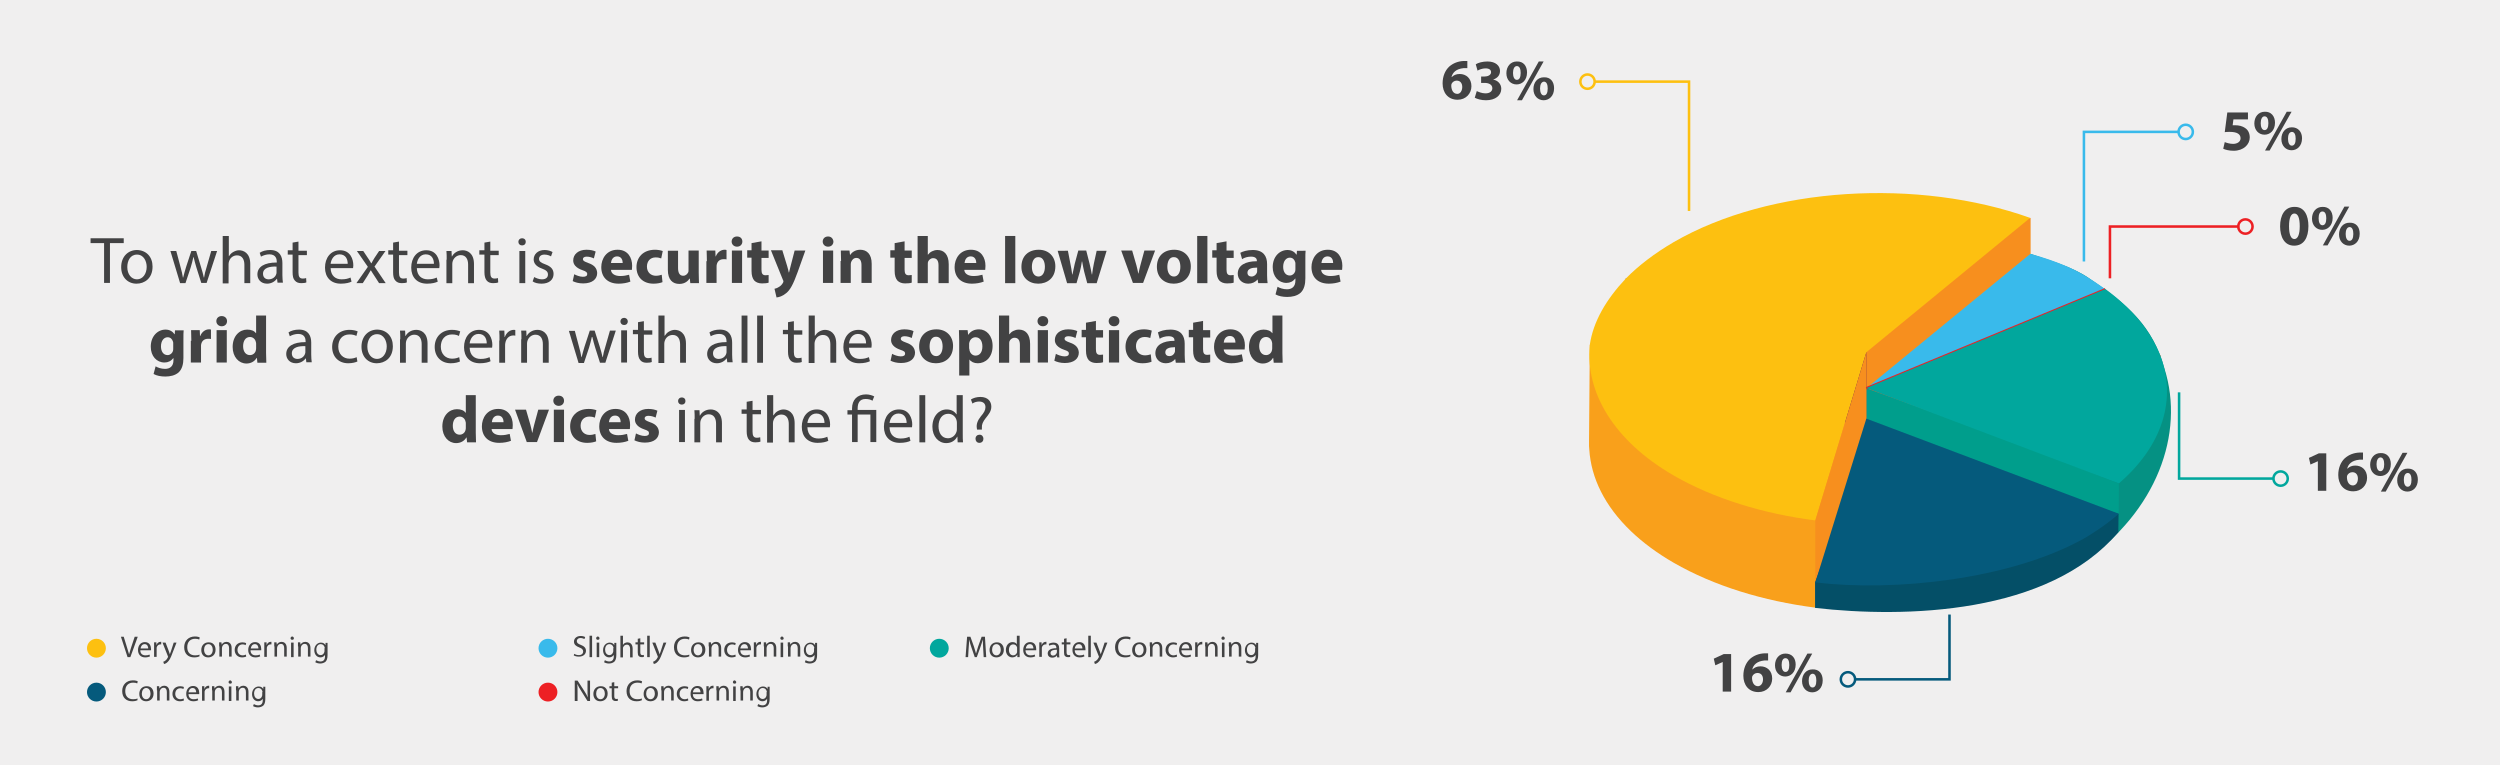 <?xml version="1.0" encoding="utf-8"?>
<!-- Generator: Adobe Illustrator 22.0.1, SVG Export Plug-In . SVG Version: 6.00 Build 0)  -->
<svg version="1.1" id="Layer_1" xmlns="http://www.w3.org/2000/svg" xmlns:xlink="http://www.w3.org/1999/xlink" x="0px" y="0px"
	 viewBox="0 0 980 300" style="enable-background:new 0 0 980 300;" xml:space="preserve">
<style type="text/css">
	.st0{fill:#F0EFEF;}
	.st1{fill:#424243;}
	.st2{fill:#FDC010;}
	.st3{fill:#055A7C;}
	.st4{fill:#01A79D;}
	.st5{fill:#39BAEB;}
	.st6{fill:#ED2024;}
	.st7{fill:none;stroke:#055A7C;stroke-miterlimit:10;}
	.st8{fill:none;stroke:#FDC010;stroke-miterlimit:10;}
	.st9{fill:none;stroke:#01A79D;stroke-miterlimit:10;}
	.st10{fill:none;stroke:#ED2024;stroke-miterlimit:10;}
	.st11{fill:none;stroke:#1C96BC;stroke-miterlimit:10;}
	.st12{fill:#F78F1E;}
	.st13{fill:#F9A01B;}
	.st14{fill:none;}
	.st15{fill:#1C96BC;}
	.st16{fill:#059183;}
	.st17{fill:#009E8C;}
	.st18{fill:#138CA8;}
	.st19{fill:#044F67;}
	.st20{fill:none;stroke:#39BAEB;stroke-miterlimit:10;}
	.st21{fill:#62164E;}
	.st22{fill:#EB5F24;}
</style>
<rect class="st0" width="980" height="300"/>
<g>
	<path class="st1" d="M40.8,95.3h-5.3v-1.9h13v1.9h-5.4v15.6h-2.3V95.3z"/>
	<path class="st1" d="M59.8,104.5c0,4.7-3.2,6.7-6.3,6.7c-3.4,0-6-2.5-6-6.5c0-4.2,2.8-6.7,6.2-6.7C57.4,98.1,59.8,100.7,59.8,104.5
		z M49.9,104.7c0,2.8,1.6,4.8,3.8,4.8c2.2,0,3.8-2.1,3.8-4.9c0-2.1-1.1-4.8-3.8-4.8S49.9,102.3,49.9,104.7z"/>
	<path class="st1" d="M69.1,98.4l1.7,6.4c0.4,1.4,0.7,2.7,0.9,4h0.1c0.3-1.3,0.7-2.6,1.1-4l2.1-6.4h1.9l1.9,6.3
		c0.5,1.5,0.8,2.8,1.1,4.1h0.1c0.2-1.3,0.5-2.6,1-4.1l1.8-6.3h2.3L81,110.9h-2.1l-1.9-6c-0.4-1.4-0.8-2.7-1.1-4.1h-0.1
		c-0.3,1.5-0.7,2.8-1.1,4.2l-2,6h-2.1l-3.8-12.6H69.1z"/>
	<path class="st1" d="M87.4,92.5h2.3v7.9h0.1c0.4-0.7,0.9-1.2,1.6-1.6c0.7-0.4,1.5-0.7,2.3-0.7c1.7,0,4.4,1,4.4,5.4v7.5h-2.3v-7.2
		c0-2-0.8-3.7-2.9-3.7c-1.5,0-2.7,1-3.1,2.3c-0.1,0.3-0.2,0.7-0.2,1.1v7.6h-2.3V92.5z"/>
	<path class="st1" d="M108.8,110.9l-0.2-1.6h-0.1c-0.7,1-2.1,1.9-3.8,1.9c-2.5,0-3.8-1.8-3.8-3.6c0-3,2.7-4.7,7.6-4.7v-0.3
		c0-1-0.3-2.9-2.9-2.9c-1.2,0-2.4,0.4-3.3,0.9l-0.5-1.5c1-0.7,2.5-1.1,4.1-1.1c3.8,0,4.8,2.6,4.8,5.1v4.7c0,1.1,0.1,2.2,0.2,3H108.8
		z M108.4,104.5c-2.5-0.1-5.3,0.4-5.3,2.8c0,1.5,1,2.2,2.2,2.2c1.6,0,2.7-1,3-2.1c0.1-0.2,0.1-0.5,0.1-0.7V104.5z"/>
	<path class="st1" d="M117,94.7v3.6h3.3v1.7H117v6.8c0,1.6,0.4,2.4,1.7,2.4c0.6,0,1-0.1,1.3-0.2l0.1,1.7c-0.4,0.2-1.1,0.3-2,0.3
		c-1.1,0-1.9-0.3-2.5-1c-0.7-0.7-0.9-1.8-0.9-3.3v-6.9h-1.9v-1.7h1.9v-3L117,94.7z"/>
	<path class="st1" d="M129.6,105.1c0.1,3.1,2,4.4,4.3,4.4c1.6,0,2.6-0.3,3.5-0.7l0.4,1.6c-0.8,0.4-2.2,0.8-4.2,0.8
		c-3.9,0-6.2-2.5-6.2-6.3c0-3.8,2.2-6.8,5.9-6.8c4.1,0,5.2,3.6,5.2,5.9c0,0.5-0.1,0.8-0.1,1.1H129.6z M136.3,103.4
		c0-1.5-0.6-3.7-3.2-3.7c-2.3,0-3.3,2.1-3.5,3.7H136.3z"/>
	<path class="st1" d="M142.4,98.4l1.8,2.7c0.5,0.7,0.9,1.4,1.3,2.1h0.1c0.4-0.8,0.8-1.4,1.2-2.1l1.8-2.7h2.5l-4.3,6.1l4.4,6.5h-2.6
		l-1.8-2.8c-0.5-0.7-0.9-1.4-1.4-2.2h-0.1c-0.4,0.8-0.9,1.4-1.3,2.2l-1.8,2.8h-2.5l4.5-6.4l-4.3-6.2H142.4z"/>
	<path class="st1" d="M156.4,94.7v3.6h3.3v1.7h-3.3v6.8c0,1.6,0.4,2.4,1.7,2.4c0.6,0,1-0.1,1.3-0.2l0.1,1.7c-0.4,0.2-1.1,0.3-2,0.3
		c-1.1,0-1.9-0.3-2.5-1c-0.7-0.7-0.9-1.8-0.9-3.3v-6.9h-1.9v-1.7h1.9v-3L156.4,94.7z"/>
	<path class="st1" d="M163.4,105.1c0.1,3.1,2,4.4,4.3,4.4c1.6,0,2.6-0.3,3.5-0.7l0.4,1.6c-0.8,0.4-2.2,0.8-4.2,0.8
		c-3.9,0-6.2-2.5-6.2-6.3c0-3.8,2.2-6.8,5.9-6.8c4.1,0,5.2,3.6,5.2,5.9c0,0.5-0.1,0.8-0.1,1.1H163.4z M170.1,103.4
		c0-1.5-0.6-3.7-3.2-3.7c-2.3,0-3.3,2.1-3.5,3.7H170.1z"/>
	<path class="st1" d="M175.1,101.8c0-1.3,0-2.4-0.1-3.4h2l0.1,2.1h0.1c0.6-1.2,2.1-2.4,4.2-2.4c1.7,0,4.4,1,4.4,5.4v7.5h-2.3v-7.3
		c0-2-0.8-3.7-2.9-3.7c-1.5,0-2.7,1.1-3.1,2.3c-0.1,0.3-0.2,0.7-0.2,1.1v7.6h-2.3V101.8z"/>
	<path class="st1" d="M192.2,94.7v3.6h3.3v1.7h-3.3v6.8c0,1.6,0.4,2.4,1.7,2.4c0.6,0,1-0.1,1.3-0.2l0.1,1.7c-0.4,0.2-1.1,0.3-2,0.3
		c-1.1,0-1.9-0.3-2.5-1c-0.6-0.7-0.9-1.8-0.9-3.3v-6.9h-2v-1.7h2v-3L192.2,94.7z"/>
	<path class="st1" d="M206.1,94.8c0,0.8-0.5,1.4-1.5,1.4c-0.8,0-1.4-0.6-1.4-1.4c0-0.8,0.6-1.4,1.4-1.4
		C205.6,93.4,206.1,94,206.1,94.8z M203.6,110.9V98.4h2.3v12.6H203.6z"/>
	<path class="st1" d="M209.4,108.6c0.7,0.4,1.9,0.9,3,0.9c1.7,0,2.4-0.8,2.4-1.9c0-1.1-0.7-1.7-2.3-2.3c-2.3-0.8-3.3-2.1-3.3-3.6
		c0-2,1.6-3.7,4.3-3.7c1.3,0,2.4,0.4,3.1,0.8l-0.6,1.7c-0.5-0.3-1.4-0.7-2.6-0.7c-1.4,0-2.1,0.8-2.1,1.7c0,1,0.8,1.5,2.4,2.1
		c2.2,0.8,3.3,1.9,3.3,3.8c0,2.2-1.7,3.8-4.7,3.8c-1.4,0-2.7-0.3-3.5-0.9L209.4,108.6z"/>
	<path class="st1" d="M225.1,107.5c0.7,0.4,2.2,1,3.4,1c1.2,0,1.7-0.4,1.7-1.1c0-0.6-0.4-1-1.9-1.5c-2.6-0.9-3.6-2.3-3.6-3.8
		c0-2.4,2-4.2,5.2-4.2c1.5,0,2.8,0.3,3.6,0.7l-0.7,2.7c-0.6-0.3-1.7-0.7-2.8-0.7c-1,0-1.5,0.4-1.5,1c0,0.6,0.5,0.9,2.1,1.5
		c2.4,0.8,3.4,2.1,3.5,3.9c0,2.4-1.9,4.1-5.5,4.1c-1.7,0-3.1-0.4-4.1-0.9L225.1,107.5z"/>
	<path class="st1" d="M239.5,105.8c0.1,1.6,1.7,2.4,3.6,2.4c1.4,0,2.4-0.2,3.5-0.5l0.5,2.7c-1.3,0.5-2.9,0.8-4.6,0.8
		c-4.3,0-6.8-2.5-6.8-6.5c0-3.2,2-6.8,6.4-6.8c4.1,0,5.7,3.2,5.7,6.3c0,0.7-0.1,1.3-0.1,1.6H239.5z M244.1,103.1
		c0-1-0.4-2.6-2.2-2.6c-1.7,0-2.3,1.5-2.4,2.6H244.1z"/>
	<path class="st1" d="M259.7,110.6c-0.7,0.3-2,0.6-3.5,0.6c-4.1,0-6.7-2.5-6.7-6.5c0-3.7,2.5-6.8,7.3-6.8c1,0,2.2,0.2,3,0.5
		l-0.6,2.9c-0.5-0.2-1.2-0.4-2.2-0.4c-2.1,0-3.4,1.5-3.4,3.6c0,2.3,1.6,3.6,3.5,3.6c0.9,0,1.7-0.2,2.3-0.4L259.7,110.6z"/>
	<path class="st1" d="M273.9,106.9c0,1.7,0.1,3,0.1,4.1h-3.4l-0.2-1.8h-0.1c-0.5,0.8-1.7,2.1-4,2.1c-2.6,0-4.5-1.6-4.5-5.5v-7.5h4
		v6.8c0,1.8,0.6,3,2,3c1.1,0,1.7-0.8,2-1.4c0.1-0.2,0.1-0.5,0.1-0.9v-7.6h4V106.9z"/>
	<path class="st1" d="M277.1,102.4c0-1.9-0.1-3.1-0.1-4.2h3.4l0.1,2.3h0.1c0.7-1.8,2.2-2.6,3.4-2.6c0.4,0,0.5,0,0.8,0.1v3.7
		c-0.3-0.1-0.6-0.1-1.1-0.1c-1.5,0-2.4,0.8-2.7,2c-0.1,0.3-0.1,0.6-0.1,0.9v6.4h-4V102.4z"/>
	<path class="st1" d="M291,94.7c0,1.1-0.8,2-2.1,2c-1.2,0-2.1-0.9-2.1-2c0-1.1,0.8-2,2.1-2C290.2,92.7,291,93.5,291,94.7z
		 M286.9,110.9V98.2h4v12.7H286.9z"/>
	<path class="st1" d="M298.5,94.6v3.6h2.8v2.9h-2.8v4.6c0,1.5,0.4,2.2,1.6,2.2c0.5,0,0.9-0.1,1.2-0.1l0,3c-0.5,0.2-1.5,0.3-2.6,0.3
		c-1.3,0-2.3-0.4-3-1.1c-0.7-0.8-1.1-2-1.1-3.8v-5.2h-1.7v-2.9h1.7v-2.8L298.5,94.6z"/>
	<path class="st1" d="M306.7,98.2l1.9,6.2c0.2,0.8,0.5,1.7,0.6,2.4h0.1c0.2-0.7,0.4-1.6,0.6-2.4l1.6-6.2h4.2l-3,8.4
		c-1.8,5-3,7.1-4.5,8.3c-1.4,1.2-2.8,1.6-3.8,1.7l-0.8-3.4c0.5-0.1,1.1-0.3,1.7-0.7c0.6-0.3,1.2-0.9,1.6-1.6
		c0.1-0.2,0.2-0.4,0.2-0.6c0-0.1,0-0.3-0.2-0.6l-4.7-11.6H306.7z"/>
	<path class="st1" d="M326.7,94.7c0,1.1-0.8,2-2.1,2c-1.2,0-2.1-0.9-2.1-2c0-1.1,0.8-2,2.1-2C325.8,92.7,326.6,93.5,326.7,94.7z
		 M322.6,110.9V98.2h4v12.7H322.6z"/>
	<path class="st1" d="M329.7,102.3c0-1.6-0.1-2.9-0.1-4.1h3.4l0.2,1.7h0.1c0.5-0.8,1.8-2,3.9-2c2.6,0,4.5,1.7,4.5,5.5v7.5h-4v-7
		c0-1.6-0.6-2.8-2-2.8c-1.1,0-1.7,0.8-2,1.5c-0.1,0.2-0.2,0.6-0.2,1v7.3h-4V102.3z"/>
	<path class="st1" d="M354.6,94.6v3.6h2.8v2.9h-2.8v4.6c0,1.5,0.4,2.2,1.6,2.2c0.5,0,0.9-0.1,1.2-0.1l0,3c-0.5,0.2-1.5,0.3-2.6,0.3
		c-1.3,0-2.3-0.4-3-1.1c-0.7-0.8-1.1-2-1.1-3.8v-5.2h-1.7v-2.9h1.7v-2.8L354.6,94.6z"/>
	<path class="st1" d="M359.7,92.5h4v7.3h0.1c0.4-0.5,0.9-1,1.6-1.3c0.6-0.3,1.3-0.5,2.1-0.5c2.5,0,4.4,1.7,4.4,5.6v7.4h-4v-7
		c0-1.7-0.6-2.8-2.1-2.8c-1,0-1.7,0.7-2,1.4c-0.1,0.3-0.1,0.6-0.1,0.9v7.5h-4V92.5z"/>
	<path class="st1" d="M378,105.8c0.1,1.6,1.7,2.4,3.6,2.4c1.4,0,2.4-0.2,3.5-0.5l0.5,2.7c-1.3,0.5-2.9,0.8-4.6,0.8
		c-4.3,0-6.8-2.5-6.8-6.5c0-3.2,2-6.8,6.4-6.8c4.1,0,5.7,3.2,5.7,6.3c0,0.7-0.1,1.3-0.1,1.6H378z M382.7,103.1c0-1-0.4-2.6-2.2-2.6
		c-1.7,0-2.3,1.5-2.4,2.6H382.7z"/>
	<path class="st1" d="M394,92.5h4v18.5h-4V92.5z"/>
	<path class="st1" d="M413.7,104.4c0,4.7-3.3,6.8-6.7,6.8c-3.7,0-6.6-2.4-6.6-6.6s2.7-6.7,6.8-6.7
		C411.1,97.9,413.7,100.6,413.7,104.4z M404.5,104.6c0,2.2,0.9,3.8,2.6,3.8c1.5,0,2.5-1.5,2.5-3.8c0-1.9-0.7-3.8-2.5-3.8
		C405.2,100.7,404.5,102.7,404.5,104.6z"/>
	<path class="st1" d="M418.6,98.2l1,5.2c0.3,1.3,0.5,2.7,0.7,4.2h0.1c0.3-1.5,0.6-2.9,0.9-4.2l1.4-5.2h3.1l1.3,5.1
		c0.3,1.4,0.7,2.9,0.9,4.3h0.1c0.2-1.5,0.4-2.9,0.7-4.3l1.1-5h3.9l-3.9,12.7h-3.7l-1.2-4.5c-0.3-1.2-0.5-2.4-0.8-4h-0.1
		c-0.2,1.6-0.5,2.8-0.8,4l-1.3,4.5h-3.7l-3.7-12.7H418.6z"/>
	<path class="st1" d="M443.8,98.2l1.7,5.9c0.3,1.1,0.5,2.1,0.7,3.1h0.1c0.2-1,0.4-2,0.7-3.1l1.6-5.9h4.2l-4.7,12.7h-4l-4.6-12.7
		H443.8z"/>
	<path class="st1" d="M466.8,104.4c0,4.7-3.3,6.8-6.7,6.8c-3.7,0-6.6-2.4-6.6-6.6s2.7-6.7,6.8-6.7
		C464.2,97.9,466.8,100.6,466.8,104.4z M457.6,104.6c0,2.2,0.9,3.8,2.6,3.8c1.5,0,2.5-1.5,2.5-3.8c0-1.9-0.7-3.8-2.5-3.8
		C458.3,100.7,457.6,102.7,457.6,104.6z"/>
	<path class="st1" d="M469.3,92.5h4v18.5h-4V92.5z"/>
	<path class="st1" d="M480.8,94.6v3.6h2.8v2.9h-2.8v4.6c0,1.5,0.4,2.2,1.6,2.2c0.5,0,0.9-0.1,1.2-0.1l0,3c-0.5,0.2-1.5,0.3-2.6,0.3
		c-1.3,0-2.3-0.4-3-1.1c-0.7-0.8-1.1-2-1.1-3.8v-5.2h-1.7v-2.9h1.7v-2.8L480.8,94.6z"/>
	<path class="st1" d="M493.2,110.9l-0.2-1.3h-0.1c-0.8,1-2.1,1.6-3.6,1.6c-2.6,0-4.1-1.9-4.1-3.9c0-3.3,3-4.9,7.5-4.9v-0.2
		c0-0.7-0.4-1.6-2.3-1.6c-1.3,0-2.7,0.4-3.5,1l-0.7-2.5c0.9-0.5,2.6-1.1,4.9-1.1c4.2,0,5.6,2.5,5.6,5.5v4.4c0,1.2,0.1,2.4,0.2,3.1
		H493.2z M492.7,104.9c-2.1,0-3.7,0.5-3.7,2c0,1,0.7,1.5,1.6,1.5c1,0,1.8-0.7,2.1-1.5c0.1-0.2,0.1-0.4,0.1-0.7V104.9z"/>
	<path class="st1" d="M511.8,98.2c-0.1,0.8-0.1,1.9-0.1,3.8v7.1c0,2.4-0.5,4.4-1.9,5.7c-1.4,1.2-3.3,1.6-5.2,1.6
		c-1.7,0-3.4-0.3-4.6-1l0.8-3c0.8,0.5,2.2,1,3.7,1c1.9,0,3.3-1,3.3-3.4v-0.8h-0.1c-0.8,1.1-2,1.7-3.4,1.7c-3.1,0-5.4-2.5-5.4-6.2
		c0-4.1,2.7-6.7,5.8-6.7c1.7,0,2.8,0.8,3.5,1.8h0.1l0.1-1.5H511.8z M507.8,103.4c0-0.3,0-0.5-0.1-0.7c-0.3-1-1-1.7-2.1-1.7
		c-1.4,0-2.6,1.3-2.6,3.6c0,1.9,0.9,3.4,2.6,3.4c1,0,1.8-0.7,2.1-1.6c0.1-0.3,0.1-0.7,0.1-1V103.4z"/>
	<path class="st1" d="M517.9,105.8c0.1,1.6,1.7,2.4,3.6,2.4c1.4,0,2.4-0.2,3.5-0.5l0.5,2.7c-1.3,0.5-2.9,0.8-4.6,0.8
		c-4.3,0-6.8-2.5-6.8-6.5c0-3.2,2-6.8,6.4-6.8c4.1,0,5.7,3.2,5.7,6.3c0,0.7-0.1,1.3-0.1,1.6H517.9z M522.6,103.1
		c0-1-0.4-2.6-2.2-2.6c-1.7,0-2.3,1.5-2.4,2.6H522.6z"/>
	<path class="st1" d="M72,129.4c-0.1,0.8-0.1,1.9-0.1,3.8v7.1c0,2.4-0.5,4.4-1.9,5.7c-1.4,1.2-3.3,1.6-5.2,1.6c-1.7,0-3.4-0.3-4.6-1
		l0.8-3c0.8,0.5,2.2,1,3.7,1c1.9,0,3.3-1,3.3-3.4v-0.8h-0.1c-0.8,1.1-2,1.7-3.4,1.7c-3.1,0-5.4-2.5-5.4-6.2c0-4.1,2.7-6.7,5.8-6.7
		c1.7,0,2.8,0.8,3.5,1.8h0.1l0.1-1.5H72z M67.9,134.6c0-0.3,0-0.5-0.1-0.7c-0.3-1-1-1.7-2.1-1.7c-1.4,0-2.6,1.3-2.6,3.6
		c0,1.9,0.9,3.4,2.6,3.4c1,0,1.8-0.7,2.1-1.6c0.1-0.3,0.1-0.7,0.1-1V134.6z"/>
	<path class="st1" d="M75,133.6c0-1.9-0.1-3.1-0.1-4.2h3.4l0.1,2.3h0.1c0.7-1.8,2.2-2.6,3.4-2.6c0.4,0,0.5,0,0.8,0.1v3.7
		c-0.3-0.1-0.6-0.1-1.1-0.1c-1.5,0-2.4,0.8-2.7,2c-0.1,0.3-0.1,0.6-0.1,0.9v6.4h-4V133.6z"/>
	<path class="st1" d="M89,125.9c0,1.1-0.8,2-2.1,2c-1.2,0-2.1-0.9-2.1-2c0-1.1,0.8-2,2.1-2C88.1,123.9,89,124.7,89,125.9z
		 M84.9,142.1v-12.7h4v12.7H84.9z"/>
	<path class="st1" d="M104.3,123.7v14.7c0,1.4,0.1,2.9,0.1,3.8h-3.5l-0.2-1.9h-0.1c-0.8,1.4-2.3,2.2-4,2.2c-3,0-5.4-2.6-5.4-6.5
		c0-4.3,2.7-6.8,5.7-6.8c1.6,0,2.8,0.5,3.4,1.4h0.1v-6.9H104.3z M100.4,134.8c0-0.2,0-0.5-0.1-0.7c-0.2-1.1-1.1-2-2.3-2
		c-1.8,0-2.7,1.6-2.7,3.6c0,2.2,1.1,3.5,2.7,3.5c1.1,0,2.1-0.8,2.3-1.9c0.1-0.3,0.1-0.6,0.1-0.9V134.8z"/>
	<path class="st1" d="M120.1,142.1l-0.2-1.6h-0.1c-0.7,1-2.1,1.9-3.8,1.9c-2.5,0-3.8-1.8-3.8-3.6c0-3,2.7-4.7,7.6-4.7v-0.3
		c0-1-0.3-2.9-2.9-2.9c-1.2,0-2.4,0.4-3.3,0.9l-0.5-1.5c1-0.7,2.5-1.1,4.1-1.1c3.8,0,4.8,2.6,4.8,5.1v4.7c0,1.1,0.1,2.2,0.2,3H120.1
		z M119.7,135.7c-2.5-0.1-5.3,0.4-5.3,2.8c0,1.5,1,2.2,2.2,2.2c1.6,0,2.7-1,3-2.1c0.1-0.2,0.1-0.5,0.1-0.7V135.7z"/>
	<path class="st1" d="M140.1,141.7c-0.6,0.3-1.9,0.7-3.6,0.7c-3.8,0-6.3-2.6-6.3-6.4c0-3.9,2.7-6.7,6.8-6.7c1.4,0,2.5,0.3,3.2,0.6
		l-0.5,1.8c-0.5-0.3-1.4-0.6-2.7-0.6c-2.9,0-4.4,2.1-4.4,4.8c0,2.9,1.9,4.7,4.4,4.7c1.3,0,2.2-0.3,2.8-0.6L140.1,141.7z"/>
	<path class="st1" d="M154,135.7c0,4.7-3.2,6.7-6.3,6.7c-3.4,0-6-2.5-6-6.5c0-4.2,2.8-6.7,6.2-6.7C151.6,129.3,154,131.9,154,135.7z
		 M144,135.9c0,2.8,1.6,4.8,3.8,4.8c2.2,0,3.8-2.1,3.8-4.9c0-2.1-1.1-4.8-3.8-4.8S144,133.5,144,135.9z"/>
	<path class="st1" d="M156.9,133c0-1.3,0-2.4-0.1-3.4h2l0.1,2.1h0.1c0.6-1.2,2.1-2.4,4.2-2.4c1.7,0,4.4,1,4.4,5.4v7.5h-2.3v-7.3
		c0-2-0.8-3.7-2.9-3.7c-1.5,0-2.7,1.1-3.1,2.3c-0.1,0.3-0.2,0.7-0.2,1.1v7.6h-2.3V133z"/>
	<path class="st1" d="M180.3,141.7c-0.6,0.3-1.9,0.7-3.6,0.7c-3.8,0-6.3-2.6-6.3-6.4c0-3.9,2.7-6.7,6.8-6.7c1.4,0,2.5,0.3,3.2,0.6
		l-0.5,1.8c-0.5-0.3-1.4-0.6-2.7-0.6c-2.9,0-4.4,2.1-4.4,4.8c0,2.9,1.9,4.7,4.4,4.7c1.3,0,2.2-0.3,2.8-0.6L180.3,141.7z"/>
	<path class="st1" d="M184.1,136.3c0.1,3.1,2,4.4,4.3,4.4c1.6,0,2.6-0.3,3.5-0.7l0.4,1.6c-0.8,0.4-2.2,0.8-4.2,0.8
		c-3.9,0-6.2-2.5-6.2-6.3s2.2-6.8,5.9-6.8c4.1,0,5.2,3.6,5.2,5.9c0,0.5-0.1,0.8-0.1,1.1H184.1z M190.8,134.6c0-1.5-0.6-3.7-3.2-3.7
		c-2.3,0-3.3,2.1-3.5,3.7H190.8z"/>
	<path class="st1" d="M195.8,133.5c0-1.5,0-2.8-0.1-3.9h2l0.1,2.5h0.1c0.6-1.7,2-2.8,3.5-2.8c0.3,0,0.4,0,0.6,0.1v2.2
		c-0.2-0.1-0.5-0.1-0.8-0.1c-1.6,0-2.8,1.2-3.1,2.9c-0.1,0.3-0.1,0.7-0.1,1.1v6.7h-2.3V133.5z"/>
	<path class="st1" d="M204.4,133c0-1.3,0-2.4-0.1-3.4h2l0.1,2.1h0.1c0.6-1.2,2.1-2.4,4.2-2.4c1.7,0,4.4,1,4.4,5.4v7.5h-2.3v-7.3
		c0-2-0.8-3.7-2.9-3.7c-1.5,0-2.7,1.1-3.1,2.3c-0.1,0.3-0.2,0.7-0.2,1.1v7.6h-2.3V133z"/>
	<path class="st1" d="M225.3,129.6l1.7,6.4c0.4,1.4,0.7,2.7,0.9,4h0.1c0.3-1.3,0.7-2.6,1.1-4l2.1-6.4h1.9l2,6.3
		c0.5,1.5,0.8,2.8,1.1,4.1h0.1c0.2-1.3,0.5-2.6,1-4.1l1.8-6.3h2.3l-4.1,12.6h-2.1l-1.9-6c-0.4-1.4-0.8-2.7-1.1-4.1H232
		c-0.3,1.5-0.7,2.8-1.1,4.2l-2,6h-2.1l-3.8-12.6H225.3z"/>
	<path class="st1" d="M246.1,126c0,0.8-0.5,1.4-1.5,1.4c-0.8,0-1.4-0.6-1.4-1.4c0-0.8,0.6-1.4,1.4-1.4
		C245.5,124.6,246.1,125.2,246.1,126z M243.5,142.1v-12.6h2.3v12.6H243.5z"/>
	<path class="st1" d="M252.4,125.9v3.6h3.3v1.7h-3.3v6.8c0,1.6,0.4,2.4,1.7,2.4c0.6,0,1-0.1,1.3-0.2l0.1,1.7c-0.4,0.2-1.1,0.3-2,0.3
		c-1.1,0-1.9-0.3-2.5-1c-0.6-0.7-0.9-1.8-0.9-3.3v-6.9h-2v-1.7h2v-3L252.4,125.9z"/>
	<path class="st1" d="M258.2,123.7h2.3v7.9h0.1c0.4-0.6,0.9-1.2,1.6-1.6c0.7-0.4,1.5-0.7,2.3-0.7c1.7,0,4.4,1,4.4,5.4v7.5h-2.3v-7.2
		c0-2-0.8-3.7-2.9-3.7c-1.5,0-2.7,1-3.1,2.3c-0.1,0.3-0.2,0.6-0.2,1.1v7.6h-2.3V123.7z"/>
	<path class="st1" d="M285.1,142.1l-0.2-1.6h-0.1c-0.7,1-2.1,1.9-3.8,1.9c-2.5,0-3.8-1.8-3.8-3.6c0-3,2.7-4.7,7.6-4.7v-0.3
		c0-1-0.3-2.9-2.9-2.9c-1.2,0-2.4,0.4-3.3,0.9l-0.5-1.5c1-0.7,2.5-1.1,4.1-1.1c3.8,0,4.8,2.6,4.8,5.1v4.7c0,1.1,0.1,2.2,0.2,3H285.1
		z M284.8,135.7c-2.5-0.1-5.3,0.4-5.3,2.8c0,1.5,1,2.2,2.2,2.2c1.6,0,2.7-1,3-2.1c0.1-0.2,0.1-0.5,0.1-0.7V135.7z"/>
	<path class="st1" d="M290.7,123.7h2.3v18.5h-2.3V123.7z"/>
	<path class="st1" d="M296.8,123.7h2.3v18.5h-2.3V123.7z"/>
	<path class="st1" d="M311.2,125.9v3.6h3.3v1.7h-3.3v6.8c0,1.6,0.4,2.4,1.7,2.4c0.6,0,1-0.1,1.3-0.2l0.1,1.7c-0.4,0.2-1.1,0.3-2,0.3
		c-1.1,0-1.9-0.3-2.5-1c-0.6-0.7-0.9-1.8-0.9-3.3v-6.9h-2v-1.7h2v-3L311.2,125.9z"/>
	<path class="st1" d="M317.1,123.7h2.3v7.9h0.1c0.4-0.6,0.9-1.2,1.6-1.6c0.7-0.4,1.5-0.7,2.3-0.7c1.7,0,4.4,1,4.4,5.4v7.5h-2.3v-7.2
		c0-2-0.8-3.7-2.9-3.7c-1.5,0-2.7,1-3.1,2.3c-0.1,0.3-0.2,0.6-0.2,1.1v7.6h-2.3V123.7z"/>
	<path class="st1" d="M332.8,136.3c0.1,3.1,2,4.4,4.3,4.4c1.6,0,2.6-0.3,3.5-0.7l0.4,1.6c-0.8,0.4-2.2,0.8-4.2,0.8
		c-3.9,0-6.2-2.5-6.2-6.3s2.2-6.8,5.9-6.8c4.1,0,5.2,3.6,5.2,5.9c0,0.5-0.1,0.8-0.1,1.1H332.8z M339.5,134.6c0-1.5-0.6-3.7-3.2-3.7
		c-2.3,0-3.3,2.1-3.5,3.7H339.5z"/>
	<path class="st1" d="M349.7,138.7c0.7,0.4,2.2,1,3.4,1c1.2,0,1.7-0.4,1.7-1.1c0-0.7-0.4-1-1.9-1.5c-2.6-0.9-3.6-2.3-3.6-3.8
		c0-2.4,2-4.2,5.2-4.2c1.5,0,2.8,0.3,3.6,0.7l-0.7,2.7c-0.6-0.3-1.7-0.7-2.8-0.7c-1,0-1.5,0.4-1.5,1c0,0.6,0.5,0.9,2.1,1.5
		c2.4,0.8,3.4,2.1,3.5,3.9c0,2.4-1.9,4.1-5.5,4.1c-1.7,0-3.1-0.4-4.1-0.9L349.7,138.7z"/>
	<path class="st1" d="M373.6,135.6c0,4.7-3.3,6.8-6.7,6.8c-3.7,0-6.6-2.4-6.6-6.6c0-4.1,2.7-6.7,6.8-6.7
		C371,129.1,373.6,131.8,373.6,135.6z M364.4,135.8c0,2.2,0.9,3.8,2.6,3.8c1.5,0,2.5-1.5,2.5-3.8c0-1.9-0.7-3.8-2.5-3.8
		C365.1,131.9,364.4,133.9,364.4,135.8z"/>
	<path class="st1" d="M376,133.7c0-1.7-0.1-3.1-0.1-4.3h3.4l0.2,1.8h0.1c0.9-1.4,2.4-2.1,4.2-2.1c2.8,0,5.3,2.4,5.3,6.5
		c0,4.6-2.9,6.8-5.8,6.8c-1.5,0-2.7-0.6-3.3-1.5H380v6.3h-4V133.7z M380,136.7c0,0.3,0,0.6,0.1,0.8c0.3,1.1,1.2,1.9,2.3,1.9
		c1.7,0,2.7-1.4,2.7-3.6c0-2-0.9-3.6-2.7-3.6c-1.1,0-2.1,0.8-2.4,2c-0.1,0.2-0.1,0.5-0.1,0.7V136.7z"/>
	<path class="st1" d="M391.6,123.7h4v7.3h0.1c0.4-0.5,0.9-1,1.6-1.3c0.6-0.3,1.3-0.5,2.1-0.5c2.5,0,4.4,1.7,4.4,5.6v7.4h-4v-7
		c0-1.7-0.6-2.8-2.1-2.8c-1,0-1.7,0.7-2,1.4c-0.1,0.3-0.1,0.6-0.1,0.9v7.5h-4V123.7z"/>
	<path class="st1" d="M410.9,125.9c0,1.1-0.8,2-2.1,2c-1.2,0-2.1-0.9-2.1-2c0-1.1,0.8-2,2.1-2C410,123.9,410.9,124.7,410.9,125.9z
		 M406.8,142.1v-12.7h4v12.7H406.8z"/>
	<path class="st1" d="M413.9,138.7c0.7,0.4,2.2,1,3.4,1c1.2,0,1.7-0.4,1.7-1.1c0-0.7-0.4-1-1.9-1.5c-2.6-0.9-3.6-2.3-3.6-3.8
		c0-2.4,2-4.2,5.2-4.2c1.5,0,2.8,0.3,3.6,0.7l-0.7,2.7c-0.6-0.3-1.7-0.7-2.8-0.7c-1,0-1.5,0.4-1.5,1c0,0.6,0.5,0.9,2.1,1.5
		c2.4,0.8,3.4,2.1,3.5,3.9c0,2.4-1.9,4.1-5.5,4.1c-1.7,0-3.1-0.4-4.1-0.9L413.9,138.7z"/>
	<path class="st1" d="M429.6,125.8v3.6h2.8v2.9h-2.8v4.6c0,1.5,0.4,2.2,1.6,2.2c0.5,0,0.9-0.1,1.2-0.1l0,3c-0.5,0.2-1.5,0.3-2.6,0.3
		c-1.3,0-2.3-0.4-3-1.1c-0.7-0.8-1.1-2-1.1-3.8v-5.2h-1.7v-2.9h1.7v-2.8L429.6,125.8z"/>
	<path class="st1" d="M438.8,125.9c0,1.1-0.8,2-2.1,2c-1.2,0-2.1-0.9-2.1-2c0-1.1,0.8-2,2.1-2C438,123.9,438.8,124.7,438.8,125.9z
		 M434.7,142.1v-12.7h4v12.7H434.7z"/>
	<path class="st1" d="M451.4,141.8c-0.7,0.3-2,0.6-3.5,0.6c-4.1,0-6.7-2.5-6.7-6.5c0-3.7,2.5-6.8,7.3-6.8c1,0,2.2,0.2,3,0.5
		l-0.6,2.9c-0.5-0.2-1.2-0.4-2.2-0.4c-2.1,0-3.4,1.5-3.4,3.6c0,2.3,1.6,3.6,3.5,3.6c0.9,0,1.7-0.2,2.3-0.4L451.4,141.8z"/>
	<path class="st1" d="M460.9,142.1l-0.2-1.3h-0.1c-0.8,1-2.1,1.6-3.6,1.6c-2.6,0-4.1-1.9-4.1-3.9c0-3.3,3-4.9,7.5-4.9v-0.2
		c0-0.7-0.4-1.6-2.3-1.6c-1.3,0-2.7,0.4-3.5,1l-0.7-2.5c0.9-0.5,2.6-1.1,4.9-1.1c4.2,0,5.6,2.5,5.6,5.5v4.4c0,1.2,0.1,2.4,0.2,3.1
		H460.9z M460.5,136.1c-2.1,0-3.7,0.5-3.7,2c0,1,0.7,1.5,1.6,1.5c1,0,1.8-0.6,2.1-1.5c0.1-0.2,0.1-0.4,0.1-0.7V136.1z"/>
	<path class="st1" d="M471.6,125.8v3.6h2.8v2.9h-2.8v4.6c0,1.5,0.4,2.2,1.6,2.2c0.5,0,0.9-0.1,1.2-0.1l0,3c-0.5,0.2-1.5,0.3-2.6,0.3
		c-1.3,0-2.3-0.4-3-1.1c-0.7-0.8-1.1-2-1.1-3.8v-5.2h-1.7v-2.9h1.7v-2.8L471.6,125.8z"/>
	<path class="st1" d="M479.7,137c0.1,1.6,1.7,2.4,3.6,2.4c1.4,0,2.4-0.2,3.5-0.5l0.5,2.7c-1.3,0.5-2.9,0.8-4.6,0.8
		c-4.3,0-6.8-2.5-6.8-6.5c0-3.2,2-6.8,6.4-6.8c4.1,0,5.7,3.2,5.7,6.3c0,0.7-0.1,1.3-0.1,1.6H479.7z M484.3,134.3
		c0-1-0.4-2.6-2.2-2.6c-1.7,0-2.3,1.5-2.4,2.6H484.3z"/>
	<path class="st1" d="M502.7,123.7v14.7c0,1.4,0.1,2.9,0.1,3.8h-3.5l-0.2-1.9H499c-0.8,1.4-2.3,2.2-4,2.2c-3,0-5.4-2.6-5.4-6.5
		c0-4.3,2.7-6.8,5.7-6.8c1.6,0,2.8,0.5,3.4,1.4h0.1v-6.9H502.7z M498.7,134.8c0-0.2,0-0.5-0.1-0.7c-0.2-1.1-1.1-2-2.3-2
		c-1.8,0-2.7,1.6-2.7,3.6c0,2.2,1.1,3.5,2.7,3.5c1.1,0,2.1-0.8,2.3-1.9c0.1-0.3,0.1-0.6,0.1-0.9V134.8z"/>
	<path class="st1" d="M186.5,154.9v14.7c0,1.4,0.1,2.9,0.1,3.8h-3.5l-0.2-1.9h-0.1c-0.8,1.4-2.3,2.2-4,2.2c-3,0-5.4-2.6-5.4-6.5
		c0-4.3,2.7-6.8,5.7-6.8c1.6,0,2.8,0.5,3.4,1.4h0.1v-6.9H186.5z M182.6,166c0-0.2,0-0.5-0.1-0.7c-0.2-1.1-1.1-2-2.3-2
		c-1.8,0-2.7,1.6-2.7,3.6c0,2.2,1.1,3.5,2.7,3.5c1.1,0,2.1-0.8,2.3-1.9c0.1-0.3,0.1-0.6,0.1-0.9V166z"/>
	<path class="st1" d="M192.7,168.2c0.1,1.6,1.7,2.4,3.6,2.4c1.4,0,2.4-0.2,3.5-0.5l0.5,2.7c-1.3,0.5-2.9,0.8-4.6,0.8
		c-4.3,0-6.8-2.5-6.8-6.5c0-3.2,2-6.8,6.4-6.8c4.1,0,5.7,3.2,5.7,6.3c0,0.7-0.1,1.3-0.1,1.6H192.7z M197.4,165.5
		c0-1-0.4-2.6-2.2-2.6c-1.7,0-2.3,1.5-2.4,2.6H197.4z"/>
	<path class="st1" d="M206.2,160.6l1.7,5.9c0.3,1.1,0.5,2.1,0.7,3.1h0.1c0.2-1,0.4-2,0.7-3.1l1.6-5.9h4.2l-4.7,12.7h-4l-4.6-12.7
		H206.2z"/>
	<path class="st1" d="M221.1,157.1c0,1.1-0.8,2-2.1,2c-1.2,0-2.1-0.9-2.1-2c0-1.1,0.8-2,2.1-2C220.3,155.1,221.1,155.9,221.1,157.1z
		 M217.1,173.3v-12.7h4v12.7H217.1z"/>
	<path class="st1" d="M233.7,173c-0.7,0.3-2,0.6-3.5,0.6c-4.1,0-6.7-2.5-6.7-6.5c0-3.7,2.5-6.8,7.3-6.8c1,0,2.2,0.2,3,0.5l-0.6,2.9
		c-0.5-0.2-1.2-0.4-2.2-0.4c-2.1,0-3.4,1.5-3.4,3.6c0,2.3,1.6,3.6,3.5,3.6c0.9,0,1.7-0.2,2.3-0.4L233.7,173z"/>
	<path class="st1" d="M238.7,168.2c0.1,1.6,1.7,2.4,3.6,2.4c1.4,0,2.4-0.2,3.5-0.5l0.5,2.7c-1.3,0.5-2.9,0.8-4.6,0.8
		c-4.3,0-6.8-2.5-6.8-6.5c0-3.2,2-6.8,6.4-6.8c4.1,0,5.7,3.2,5.7,6.3c0,0.7-0.1,1.3-0.1,1.6H238.7z M243.3,165.5
		c0-1-0.4-2.6-2.2-2.6c-1.7,0-2.3,1.5-2.4,2.6H243.3z"/>
	<path class="st1" d="M249.3,169.9c0.7,0.4,2.2,1,3.4,1c1.2,0,1.7-0.4,1.7-1.1c0-0.7-0.4-1-1.9-1.5c-2.6-0.9-3.6-2.3-3.6-3.8
		c0-2.4,2-4.2,5.2-4.2c1.5,0,2.8,0.3,3.6,0.7l-0.7,2.7c-0.6-0.3-1.7-0.7-2.8-0.7c-1,0-1.5,0.4-1.5,1c0,0.6,0.5,0.9,2.1,1.5
		c2.4,0.8,3.4,2.1,3.5,3.9c0,2.4-1.9,4.1-5.5,4.1c-1.7,0-3.1-0.4-4.1-0.9L249.3,169.9z"/>
	<path class="st1" d="M268.7,157.2c0,0.8-0.5,1.4-1.5,1.4c-0.8,0-1.4-0.6-1.4-1.4c0-0.8,0.6-1.4,1.4-1.4
		C268.2,155.8,268.7,156.4,268.7,157.2z M266.2,173.3v-12.6h2.3v12.6H266.2z"/>
	<path class="st1" d="M272.3,164.2c0-1.3,0-2.4-0.1-3.4h2l0.1,2.1h0.1c0.6-1.2,2.1-2.4,4.2-2.4c1.7,0,4.4,1,4.4,5.4v7.5h-2.3v-7.3
		c0-2-0.8-3.7-2.9-3.7c-1.5,0-2.7,1.1-3.1,2.3c-0.1,0.3-0.2,0.7-0.2,1.1v7.6h-2.3V164.2z"/>
	<path class="st1" d="M295,157.1v3.6h3.3v1.7H295v6.8c0,1.6,0.4,2.4,1.7,2.4c0.6,0,1-0.1,1.3-0.2l0.1,1.7c-0.4,0.2-1.1,0.3-2,0.3
		c-1.1,0-1.9-0.3-2.5-1c-0.6-0.7-0.9-1.8-0.9-3.3v-6.9h-2v-1.7h2v-3L295,157.1z"/>
	<path class="st1" d="M300.8,154.9h2.3v7.9h0.1c0.4-0.6,0.9-1.2,1.6-1.6c0.7-0.4,1.5-0.7,2.3-0.7c1.7,0,4.4,1,4.4,5.4v7.5h-2.3v-7.2
		c0-2-0.8-3.7-2.9-3.7c-1.5,0-2.7,1-3.1,2.3c-0.1,0.3-0.2,0.6-0.2,1.1v7.6h-2.3V154.9z"/>
	<path class="st1" d="M316.5,167.5c0.1,3.1,2,4.4,4.3,4.4c1.6,0,2.6-0.3,3.5-0.7l0.4,1.6c-0.8,0.4-2.2,0.8-4.2,0.8
		c-3.9,0-6.2-2.5-6.2-6.3s2.2-6.8,5.9-6.8c4.1,0,5.2,3.6,5.2,5.9c0,0.5-0.1,0.8-0.1,1.1H316.5z M323.2,165.8c0-1.5-0.6-3.7-3.2-3.7
		c-2.3,0-3.3,2.1-3.5,3.7H323.2z"/>
	<path class="st1" d="M334,173.3v-10.8h-1.8v-1.7h1.8v-0.7c0-3.3,2-5.5,5.5-5.5c1.2,0,2.5,0.4,3.2,0.8l-0.7,1.7
		c-0.5-0.4-1.5-0.7-2.7-0.7c-2.4,0-3.1,1.7-3.1,3.7v0.6h7.3v12.6h-2.3v-10.8h-5v10.8H334z"/>
	<path class="st1" d="M348.7,167.5c0.1,3.1,2,4.4,4.3,4.4c1.6,0,2.6-0.3,3.5-0.7l0.4,1.6c-0.8,0.4-2.2,0.8-4.2,0.8
		c-3.9,0-6.2-2.5-6.2-6.3s2.2-6.8,5.9-6.8c4.1,0,5.2,3.6,5.2,5.9c0,0.5-0.1,0.8-0.1,1.1H348.7z M355.4,165.8c0-1.5-0.6-3.7-3.2-3.7
		c-2.3,0-3.3,2.1-3.5,3.7H355.4z"/>
	<path class="st1" d="M360.4,154.9h2.3v18.5h-2.3V154.9z"/>
	<path class="st1" d="M377.4,154.9v15.2c0,1.1,0,2.4,0.1,3.3h-2.1l-0.1-2.2h-0.1c-0.7,1.4-2.2,2.5-4.3,2.5c-3,0-5.4-2.6-5.4-6.4
		c0-4.2,2.6-6.8,5.6-6.8c1.9,0,3.2,0.9,3.8,1.9h0.1v-7.5H377.4z M375.1,165.9c0-0.3,0-0.7-0.1-1c-0.3-1.5-1.6-2.7-3.3-2.7
		c-2.4,0-3.8,2.1-3.8,4.9c0,2.5,1.2,4.7,3.7,4.7c1.5,0,2.9-1,3.4-2.7c0.1-0.3,0.1-0.6,0.1-1V165.9z"/>
	<path class="st1" d="M383,168.4l-0.1-0.7c-0.2-1.4,0.3-2.9,1.6-4.5c1.2-1.4,1.8-2.4,1.8-3.6c0-1.3-0.8-2.2-2.5-2.2
		c-0.9,0-2,0.3-2.6,0.8l-0.6-1.6c0.9-0.6,2.3-1,3.7-1c3,0,4.3,1.8,4.3,3.8c0,1.8-1,3-2.2,4.5c-1.1,1.4-1.6,2.5-1.5,3.8l0,0.7H383z
		 M382.4,172c0-1,0.7-1.6,1.6-1.6s1.5,0.7,1.5,1.6c0,0.9-0.6,1.6-1.6,1.6C383,173.6,382.4,172.9,382.4,172z"/>
</g>
<g>
	<g>
		<path class="st1" d="M50,257.6l-2.6-8h1.1l1.2,3.9c0.3,1.1,0.6,2,0.9,3h0c0.2-0.9,0.6-1.9,0.9-3l1.3-3.9H54l-2.9,8H50z"/>
		<path class="st1" d="M55,254.9c0,1.4,0.9,2,2,2c0.7,0,1.2-0.1,1.6-0.3l0.2,0.7c-0.4,0.2-1,0.4-1.9,0.4c-1.8,0-2.8-1.2-2.8-2.9
			c0-1.7,1-3.1,2.7-3.1c1.9,0,2.4,1.6,2.4,2.7c0,0.2,0,0.4,0,0.5H55z M58.1,254.2c0-0.7-0.3-1.7-1.4-1.7c-1.1,0-1.5,1-1.6,1.7H58.1z
			"/>
		<path class="st1" d="M60.4,253.6c0-0.7,0-1.3,0-1.8h0.9l0,1.1h0c0.3-0.8,0.9-1.3,1.6-1.3c0.1,0,0.2,0,0.3,0v1c-0.1,0-0.2,0-0.4,0
			c-0.7,0-1.3,0.6-1.4,1.3c0,0.1,0,0.3,0,0.5v3.1h-1V253.6z"/>
		<path class="st1" d="M64.9,251.9l1.3,3.4c0.1,0.4,0.3,0.8,0.4,1.2h0c0.1-0.3,0.2-0.8,0.4-1.2l1.1-3.4h1.1l-1.6,4.1
			c-0.7,2-1.3,3-2,3.6c-0.5,0.5-1,0.6-1.3,0.7l-0.3-0.9c0.3-0.1,0.6-0.2,0.9-0.5c0.3-0.2,0.6-0.6,0.9-1.2c0-0.1,0.1-0.2,0.1-0.2
			c0-0.1,0-0.1-0.1-0.3l-2.1-5.3H64.9z"/>
		<path class="st1" d="M78.2,257.3c-0.4,0.2-1.1,0.4-2.1,0.4c-2.3,0-3.9-1.4-3.9-4c0-2.5,1.7-4.2,4.2-4.2c1,0,1.6,0.2,1.9,0.4
			l-0.2,0.8c-0.4-0.2-0.9-0.3-1.6-0.3c-1.9,0-3.1,1.2-3.1,3.3c0,2,1.1,3.2,3.1,3.2c0.6,0,1.3-0.1,1.7-0.3L78.2,257.3z"/>
		<path class="st1" d="M84.5,254.7c0,2.1-1.5,3-2.9,3c-1.6,0-2.7-1.1-2.7-2.9c0-1.9,1.3-3,2.8-3C83.4,251.7,84.5,252.9,84.5,254.7z
			 M80,254.7c0,1.3,0.7,2.2,1.7,2.2c1,0,1.7-0.9,1.7-2.2c0-1-0.5-2.2-1.7-2.2C80.5,252.5,80,253.6,80,254.7z"/>
		<path class="st1" d="M85.9,253.4c0-0.6,0-1.1,0-1.6h0.9l0.1,0.9h0c0.3-0.5,0.9-1.1,1.9-1.1c0.8,0,2,0.5,2,2.4v3.4h-1v-3.3
			c0-0.9-0.3-1.7-1.3-1.7c-0.7,0-1.2,0.5-1.4,1.1c0,0.1-0.1,0.3-0.1,0.5v3.4h-1V253.4z"/>
		<path class="st1" d="M96.5,257.4c-0.3,0.1-0.9,0.3-1.6,0.3c-1.7,0-2.9-1.2-2.9-2.9c0-1.8,1.2-3,3.1-3c0.6,0,1.2,0.2,1.4,0.3
			l-0.2,0.8c-0.2-0.1-0.6-0.3-1.2-0.3c-1.3,0-2,1-2,2.2c0,1.3,0.9,2.1,2,2.1c0.6,0,1-0.2,1.3-0.3L96.5,257.4z"/>
		<path class="st1" d="M98.2,254.9c0,1.4,0.9,2,2,2c0.7,0,1.2-0.1,1.6-0.3l0.2,0.7c-0.4,0.2-1,0.4-1.9,0.4c-1.8,0-2.8-1.2-2.8-2.9
			c0-1.7,1-3.1,2.7-3.1c1.9,0,2.4,1.6,2.4,2.7c0,0.2,0,0.4,0,0.5H98.2z M101.3,254.2c0-0.7-0.3-1.7-1.4-1.7c-1.1,0-1.5,1-1.6,1.7
			H101.3z"/>
		<path class="st1" d="M103.6,253.6c0-0.7,0-1.3,0-1.8h0.9l0,1.1h0c0.3-0.8,0.9-1.3,1.6-1.3c0.1,0,0.2,0,0.3,0v1c-0.1,0-0.2,0-0.4,0
			c-0.7,0-1.3,0.6-1.4,1.3c0,0.1,0,0.3,0,0.5v3.1h-1V253.6z"/>
		<path class="st1" d="M107.5,253.4c0-0.6,0-1.1,0-1.6h0.9l0.1,0.9h0c0.3-0.5,0.9-1.1,1.9-1.1c0.8,0,2,0.5,2,2.4v3.4h-1v-3.3
			c0-0.9-0.3-1.7-1.3-1.7c-0.7,0-1.2,0.5-1.4,1.1c0,0.1-0.1,0.3-0.1,0.5v3.4h-1V253.4z"/>
		<path class="st1" d="M115.2,250.2c0,0.4-0.2,0.6-0.7,0.6c-0.4,0-0.6-0.3-0.6-0.6c0-0.4,0.3-0.7,0.7-0.7
			C115,249.6,115.2,249.9,115.2,250.2z M114.1,257.6v-5.7h1v5.7H114.1z"/>
		<path class="st1" d="M116.8,253.4c0-0.6,0-1.1,0-1.6h0.9l0.1,0.9h0c0.3-0.5,0.9-1.1,1.9-1.1c0.8,0,2,0.5,2,2.4v3.4h-1v-3.3
			c0-0.9-0.3-1.7-1.3-1.7c-0.7,0-1.2,0.5-1.4,1.1c0,0.1-0.1,0.3-0.1,0.5v3.4h-1V253.4z"/>
		<path class="st1" d="M128.4,251.9c0,0.4,0,0.9,0,1.6v3.3c0,1.3-0.3,2.1-0.8,2.6c-0.6,0.5-1.4,0.7-2.1,0.7c-0.7,0-1.4-0.2-1.9-0.5
			l0.3-0.8c0.4,0.2,1,0.5,1.7,0.5c1.1,0,1.8-0.6,1.8-2v-0.6h0c-0.3,0.5-0.9,1-1.8,1c-1.4,0-2.4-1.2-2.4-2.8c0-1.9,1.3-3,2.6-3
			c1,0,1.5,0.5,1.8,1h0l0-0.9H128.4z M127.3,254.1c0-0.2,0-0.3-0.1-0.5c-0.2-0.6-0.7-1.1-1.5-1.1c-1,0-1.7,0.8-1.7,2.2
			c0,1.1,0.6,2.1,1.7,2.1c0.6,0,1.2-0.4,1.4-1.1c0.1-0.2,0.1-0.4,0.1-0.6V254.1z"/>
	</g>
	<circle class="st2" cx="37.8" cy="254.1" r="3.7"/>
	<g>
		<path class="st1" d="M53.9,274.5c-0.4,0.2-1.1,0.4-2.1,0.4c-2.3,0-3.9-1.4-3.9-4c0-2.5,1.7-4.2,4.2-4.2c1,0,1.6,0.2,1.9,0.4
			l-0.2,0.8c-0.4-0.2-0.9-0.3-1.6-0.3c-1.9,0-3.1,1.2-3.1,3.3c0,2,1.1,3.2,3.1,3.2c0.6,0,1.3-0.1,1.7-0.3L53.9,274.5z"/>
		<path class="st1" d="M60.2,271.9c0,2.1-1.5,3-2.9,3c-1.6,0-2.7-1.1-2.7-2.9c0-1.9,1.3-3,2.8-3C59.1,268.9,60.2,270.1,60.2,271.9z
			 M55.6,271.9c0,1.3,0.7,2.2,1.7,2.2c1,0,1.7-0.9,1.7-2.2c0-1-0.5-2.2-1.7-2.2C56.2,269.7,55.6,270.8,55.6,271.9z"/>
		<path class="st1" d="M61.5,270.6c0-0.6,0-1.1,0-1.6h0.9l0.1,0.9h0c0.3-0.5,0.9-1.1,1.9-1.1c0.8,0,2,0.5,2,2.4v3.4h-1v-3.3
			c0-0.9-0.3-1.7-1.3-1.7c-0.7,0-1.2,0.5-1.4,1.1c0,0.1-0.1,0.3-0.1,0.5v3.4h-1V270.6z"/>
		<path class="st1" d="M72.1,274.6c-0.3,0.1-0.9,0.3-1.6,0.3c-1.7,0-2.9-1.2-2.9-2.9c0-1.8,1.2-3,3.1-3c0.6,0,1.2,0.2,1.4,0.3
			l-0.2,0.8c-0.2-0.1-0.6-0.3-1.2-0.3c-1.3,0-2,1-2,2.2c0,1.3,0.9,2.1,2,2.1c0.6,0,1-0.2,1.3-0.3L72.1,274.6z"/>
		<path class="st1" d="M73.9,272.1c0,1.4,0.9,2,2,2c0.7,0,1.2-0.1,1.6-0.3l0.2,0.7c-0.4,0.2-1,0.4-1.9,0.4c-1.8,0-2.8-1.2-2.8-2.9
			c0-1.7,1-3.1,2.7-3.1c1.9,0,2.4,1.6,2.4,2.7c0,0.2,0,0.4,0,0.5H73.9z M76.9,271.4c0-0.7-0.3-1.7-1.4-1.7c-1.1,0-1.5,1-1.6,1.7
			H76.9z"/>
		<path class="st1" d="M79.2,270.8c0-0.7,0-1.3,0-1.8h0.9l0,1.1h0c0.3-0.8,0.9-1.3,1.6-1.3c0.1,0,0.2,0,0.3,0v1c-0.1,0-0.2,0-0.4,0
			c-0.7,0-1.3,0.6-1.4,1.3c0,0.1,0,0.3,0,0.5v3.1h-1V270.8z"/>
		<path class="st1" d="M83.1,270.6c0-0.6,0-1.1,0-1.6H84l0.1,0.9h0c0.3-0.5,0.9-1.1,1.9-1.1c0.8,0,2,0.5,2,2.4v3.4h-1v-3.3
			c0-0.9-0.3-1.7-1.3-1.7c-0.7,0-1.2,0.5-1.4,1.1c0,0.1-0.1,0.3-0.1,0.5v3.4h-1V270.6z"/>
		<path class="st1" d="M90.9,267.4c0,0.4-0.2,0.6-0.7,0.6c-0.4,0-0.6-0.3-0.6-0.6c0-0.4,0.3-0.7,0.7-0.7
			C90.6,266.8,90.9,267.1,90.9,267.4z M89.7,274.8v-5.7h1v5.7H89.7z"/>
		<path class="st1" d="M92.5,270.6c0-0.6,0-1.1,0-1.6h0.9l0.1,0.9h0c0.3-0.5,0.9-1.1,1.9-1.1c0.8,0,2,0.5,2,2.4v3.4h-1v-3.3
			c0-0.9-0.3-1.7-1.3-1.7c-0.7,0-1.2,0.5-1.4,1.1c0,0.1-0.1,0.3-0.1,0.5v3.4h-1V270.6z"/>
		<path class="st1" d="M104,269.1c0,0.4,0,0.9,0,1.6v3.3c0,1.3-0.3,2.1-0.8,2.6c-0.6,0.5-1.4,0.7-2.1,0.7c-0.7,0-1.4-0.2-1.9-0.5
			l0.3-0.8c0.4,0.2,1,0.5,1.7,0.5c1.1,0,1.8-0.6,1.8-2v-0.6h0c-0.3,0.5-0.9,1-1.8,1c-1.4,0-2.4-1.2-2.4-2.8c0-1.9,1.3-3,2.6-3
			c1,0,1.5,0.5,1.8,1h0l0-0.9H104z M102.9,271.3c0-0.2,0-0.3-0.1-0.5c-0.2-0.6-0.7-1.1-1.5-1.1c-1,0-1.7,0.8-1.7,2.2
			c0,1.1,0.6,2.1,1.7,2.1c0.6,0,1.2-0.4,1.4-1.1c0.1-0.2,0.1-0.4,0.1-0.6V271.3z"/>
	</g>
	<circle class="st3" cx="37.8" cy="271.3" r="3.7"/>
	<g>
		<path class="st1" d="M385.4,254.1c-0.1-1.1-0.1-2.5-0.1-3.4h0c-0.3,0.9-0.6,1.9-1,3l-1.4,3.9h-0.8l-1.3-3.8
			c-0.4-1.1-0.7-2.2-0.9-3.1h0c0,1-0.1,2.3-0.2,3.5l-0.2,3.4h-1l0.6-8h1.3l1.4,3.9c0.3,1,0.6,1.9,0.8,2.7h0c0.2-0.8,0.5-1.7,0.8-2.7
			l1.4-3.9h1.3l0.5,8h-1L385.4,254.1z"/>
		<path class="st1" d="M393.5,254.7c0,2.1-1.5,3-2.9,3c-1.6,0-2.7-1.1-2.7-2.9c0-1.9,1.3-3,2.8-3
			C392.3,251.7,393.5,252.9,393.5,254.7z M388.9,254.7c0,1.3,0.7,2.2,1.7,2.2c1,0,1.7-0.9,1.7-2.2c0-1-0.5-2.2-1.7-2.2
			C389.4,252.5,388.9,253.6,388.9,254.7z"/>
		<path class="st1" d="M399.7,249.2v6.9c0,0.5,0,1.1,0,1.5h-0.9l0-1h0c-0.3,0.6-1,1.1-2,1.1c-1.4,0-2.5-1.2-2.5-2.9
			c0-1.9,1.2-3.1,2.6-3.1c0.9,0,1.5,0.4,1.7,0.9h0v-3.4H399.7z M398.7,254.2c0-0.1,0-0.3,0-0.4c-0.2-0.7-0.7-1.2-1.5-1.2
			c-1.1,0-1.7,0.9-1.7,2.2c0,1.2,0.6,2.1,1.7,2.1c0.7,0,1.3-0.5,1.5-1.2c0-0.1,0-0.3,0-0.4V254.2z"/>
		<path class="st1" d="M402,254.9c0,1.4,0.9,2,2,2c0.7,0,1.2-0.1,1.6-0.3l0.2,0.7c-0.4,0.2-1,0.4-1.9,0.4c-1.8,0-2.8-1.2-2.8-2.9
			c0-1.7,1-3.1,2.7-3.1c1.9,0,2.4,1.6,2.4,2.7c0,0.2,0,0.4,0,0.5H402z M405.1,254.2c0-0.7-0.3-1.7-1.4-1.7c-1.1,0-1.5,1-1.6,1.7
			H405.1z"/>
		<path class="st1" d="M407.4,253.6c0-0.7,0-1.3,0-1.8h0.9l0,1.1h0c0.3-0.8,0.9-1.3,1.6-1.3c0.1,0,0.2,0,0.3,0v1c-0.1,0-0.2,0-0.4,0
			c-0.7,0-1.3,0.6-1.4,1.3c0,0.1,0,0.3,0,0.5v3.1h-1V253.6z"/>
		<path class="st1" d="M414.4,257.6l-0.1-0.7h0c-0.3,0.5-0.9,0.9-1.8,0.9c-1.2,0-1.8-0.8-1.8-1.6c0-1.4,1.2-2.1,3.4-2.1v-0.1
			c0-0.5-0.1-1.3-1.3-1.3c-0.5,0-1.1,0.2-1.5,0.4l-0.2-0.7c0.5-0.3,1.2-0.5,1.9-0.5c1.8,0,2.2,1.2,2.2,2.3v2.1c0,0.5,0,1,0.1,1.4
			H414.4z M414.2,254.7c-1.1,0-2.4,0.2-2.4,1.3c0,0.7,0.5,1,1,1c0.7,0,1.2-0.5,1.4-1c0-0.1,0.1-0.2,0.1-0.3V254.7z"/>
		<path class="st1" d="M418.1,250.2v1.6h1.5v0.8h-1.5v3.1c0,0.7,0.2,1.1,0.8,1.1c0.3,0,0.5,0,0.6-0.1l0,0.8
			c-0.2,0.1-0.5,0.1-0.9,0.1c-0.5,0-0.9-0.2-1.1-0.4c-0.3-0.3-0.4-0.8-0.4-1.5v-3.1h-0.9v-0.8h0.9v-1.4L418.1,250.2z"/>
		<path class="st1" d="M421.3,254.9c0,1.4,0.9,2,2,2c0.7,0,1.2-0.1,1.6-0.3l0.2,0.7c-0.4,0.2-1,0.4-1.9,0.4c-1.8,0-2.8-1.2-2.8-2.9
			c0-1.7,1-3.1,2.7-3.1c1.9,0,2.4,1.6,2.4,2.7c0,0.2,0,0.4,0,0.5H421.3z M424.3,254.2c0-0.7-0.3-1.7-1.4-1.7c-1.1,0-1.5,1-1.6,1.7
			H424.3z"/>
		<path class="st1" d="M426.6,249.2h1v8.4h-1V249.2z"/>
		<path class="st1" d="M429.8,251.9l1.3,3.4c0.1,0.4,0.3,0.8,0.4,1.2h0c0.1-0.3,0.2-0.8,0.4-1.2l1.1-3.4h1.1l-1.6,4.1
			c-0.7,2-1.3,3-2,3.6c-0.5,0.5-1,0.6-1.3,0.7l-0.3-0.9c0.3-0.1,0.6-0.2,0.9-0.5c0.3-0.2,0.6-0.6,0.9-1.2c0-0.1,0.1-0.2,0.1-0.2
			c0-0.1,0-0.1-0.1-0.3l-2.1-5.3H429.8z"/>
		<path class="st1" d="M443.1,257.3c-0.4,0.2-1.1,0.4-2.1,0.4c-2.3,0-3.9-1.4-3.9-4c0-2.5,1.7-4.2,4.2-4.2c1,0,1.6,0.2,1.9,0.4
			l-0.2,0.8c-0.4-0.2-0.9-0.3-1.6-0.3c-1.9,0-3.1,1.2-3.1,3.3c0,2,1.1,3.2,3.1,3.2c0.6,0,1.3-0.1,1.7-0.3L443.1,257.3z"/>
		<path class="st1" d="M449.4,254.7c0,2.1-1.5,3-2.9,3c-1.6,0-2.7-1.1-2.7-2.9c0-1.9,1.3-3,2.8-3
			C448.3,251.7,449.4,252.9,449.4,254.7z M444.9,254.7c0,1.3,0.7,2.2,1.7,2.2c1,0,1.7-0.9,1.7-2.2c0-1-0.5-2.2-1.7-2.2
			C445.4,252.5,444.9,253.6,444.9,254.7z"/>
		<path class="st1" d="M450.7,253.4c0-0.6,0-1.1,0-1.6h0.9l0.1,0.9h0c0.3-0.5,0.9-1.1,1.9-1.1c0.8,0,2,0.5,2,2.4v3.4h-1v-3.3
			c0-0.9-0.3-1.7-1.3-1.7c-0.7,0-1.2,0.5-1.4,1.1c0,0.1-0.1,0.3-0.1,0.5v3.4h-1V253.4z"/>
		<path class="st1" d="M461.4,257.4c-0.3,0.1-0.9,0.3-1.6,0.3c-1.7,0-2.9-1.2-2.9-2.9c0-1.8,1.2-3,3.1-3c0.6,0,1.2,0.2,1.4,0.3
			l-0.2,0.8c-0.2-0.1-0.6-0.3-1.2-0.3c-1.3,0-2,1-2,2.2c0,1.3,0.9,2.1,2,2.1c0.6,0,1-0.2,1.3-0.3L461.4,257.4z"/>
		<path class="st1" d="M463.1,254.9c0,1.4,0.9,2,2,2c0.7,0,1.2-0.1,1.6-0.3l0.2,0.7c-0.4,0.2-1,0.4-1.9,0.4c-1.8,0-2.8-1.2-2.8-2.9
			c0-1.7,1-3.1,2.7-3.1c1.9,0,2.4,1.6,2.4,2.7c0,0.2,0,0.4,0,0.5H463.1z M466.2,254.2c0-0.7-0.3-1.7-1.4-1.7c-1.1,0-1.5,1-1.6,1.7
			H466.2z"/>
		<path class="st1" d="M468.5,253.6c0-0.7,0-1.3,0-1.8h0.9l0,1.1h0c0.3-0.8,0.9-1.3,1.6-1.3c0.1,0,0.2,0,0.3,0v1c-0.1,0-0.2,0-0.4,0
			c-0.7,0-1.3,0.6-1.4,1.3c0,0.1,0,0.3,0,0.5v3.1h-1V253.6z"/>
		<path class="st1" d="M472.4,253.4c0-0.6,0-1.1,0-1.6h0.9l0.1,0.9h0c0.3-0.5,0.9-1.1,1.9-1.1c0.8,0,2,0.5,2,2.4v3.4h-1v-3.3
			c0-0.9-0.3-1.7-1.3-1.7c-0.7,0-1.2,0.5-1.4,1.1c0,0.1-0.1,0.3-0.1,0.5v3.4h-1V253.4z"/>
		<path class="st1" d="M480.1,250.2c0,0.4-0.2,0.6-0.7,0.6c-0.4,0-0.6-0.3-0.6-0.6c0-0.4,0.3-0.7,0.7-0.7
			C479.9,249.6,480.1,249.9,480.1,250.2z M479,257.6v-5.7h1v5.7H479z"/>
		<path class="st1" d="M481.7,253.4c0-0.6,0-1.1,0-1.6h0.9l0.1,0.9h0c0.3-0.5,0.9-1.1,1.9-1.1c0.8,0,2,0.5,2,2.4v3.4h-1v-3.3
			c0-0.9-0.3-1.7-1.3-1.7c-0.7,0-1.2,0.5-1.4,1.1c0,0.1-0.1,0.3-0.1,0.5v3.4h-1V253.4z"/>
		<path class="st1" d="M493.2,251.9c0,0.4,0,0.9,0,1.6v3.3c0,1.3-0.3,2.1-0.8,2.6c-0.6,0.5-1.4,0.7-2.1,0.7c-0.7,0-1.4-0.2-1.9-0.5
			l0.3-0.8c0.4,0.2,1,0.5,1.7,0.5c1.1,0,1.8-0.6,1.8-2v-0.6h0c-0.3,0.5-0.9,1-1.8,1c-1.4,0-2.4-1.2-2.4-2.8c0-1.9,1.3-3,2.6-3
			c1,0,1.5,0.5,1.8,1h0l0-0.9H493.2z M492.1,254.1c0-0.2,0-0.3-0.1-0.5c-0.2-0.6-0.7-1.1-1.5-1.1c-1,0-1.7,0.8-1.7,2.2
			c0,1.1,0.6,2.1,1.7,2.1c0.6,0,1.2-0.4,1.4-1.1c0.1-0.2,0.1-0.4,0.1-0.6V254.1z"/>
	</g>
	<circle class="st4" cx="368.2" cy="254.1" r="3.7"/>
	<g>
		<path class="st1" d="M225.1,256.3c0.5,0.3,1.1,0.5,1.8,0.5c1.1,0,1.7-0.6,1.7-1.4c0-0.7-0.4-1.2-1.5-1.6c-1.3-0.5-2.1-1.1-2.1-2.3
			c0-1.2,1-2.2,2.6-2.2c0.8,0,1.4,0.2,1.8,0.4l-0.3,0.8c-0.3-0.1-0.8-0.4-1.5-0.4c-1.1,0-1.5,0.7-1.5,1.2c0,0.7,0.5,1.1,1.6,1.5
			c1.3,0.5,2,1.2,2,2.3c0,1.2-0.9,2.3-2.8,2.3c-0.8,0-1.6-0.2-2-0.5L225.1,256.3z"/>
		<path class="st1" d="M231.1,249.2h1v8.4h-1V249.2z"/>
		<path class="st1" d="M235,250.2c0,0.4-0.2,0.6-0.7,0.6c-0.4,0-0.6-0.3-0.6-0.6c0-0.4,0.3-0.7,0.7-0.7
			C234.8,249.6,235,249.9,235,250.2z M233.9,257.6v-5.7h1v5.7H233.9z"/>
		<path class="st1" d="M241.6,251.9c0,0.4,0,0.9,0,1.6v3.3c0,1.3-0.3,2.1-0.8,2.6c-0.6,0.5-1.4,0.7-2.1,0.7c-0.7,0-1.4-0.2-1.9-0.5
			l0.3-0.8c0.4,0.2,1,0.5,1.7,0.5c1.1,0,1.8-0.6,1.8-2v-0.6h0c-0.3,0.5-0.9,1-1.8,1c-1.4,0-2.4-1.2-2.4-2.8c0-1.9,1.3-3,2.6-3
			c1,0,1.5,0.5,1.8,1h0l0-0.9H241.6z M240.5,254.1c0-0.2,0-0.3-0.1-0.5c-0.2-0.6-0.7-1.1-1.5-1.1c-1,0-1.7,0.8-1.7,2.2
			c0,1.1,0.6,2.1,1.7,2.1c0.6,0,1.2-0.4,1.4-1.1c0.1-0.2,0.1-0.4,0.1-0.6V254.1z"/>
		<path class="st1" d="M243.2,249.2h1v3.6h0c0.2-0.3,0.4-0.6,0.7-0.7c0.3-0.2,0.7-0.3,1.1-0.3c0.8,0,2,0.5,2,2.5v3.4h-1v-3.3
			c0-0.9-0.3-1.7-1.3-1.7c-0.7,0-1.2,0.5-1.4,1c-0.1,0.1-0.1,0.3-0.1,0.5v3.5h-1V249.2z"/>
		<path class="st1" d="M251,250.2v1.6h1.5v0.8H251v3.1c0,0.7,0.2,1.1,0.8,1.1c0.3,0,0.5,0,0.6-0.1l0,0.8c-0.2,0.1-0.5,0.1-0.9,0.1
			c-0.5,0-0.9-0.2-1.1-0.4c-0.3-0.3-0.4-0.8-0.4-1.5v-3.1h-0.9v-0.8h0.9v-1.4L251,250.2z"/>
		<path class="st1" d="M253.7,249.2h1v8.4h-1V249.2z"/>
		<path class="st1" d="M256.9,251.9l1.3,3.4c0.1,0.4,0.3,0.8,0.4,1.2h0c0.1-0.3,0.2-0.8,0.4-1.2l1.1-3.4h1.1l-1.6,4.1
			c-0.7,2-1.3,3-2,3.6c-0.5,0.5-1,0.6-1.3,0.7l-0.3-0.9c0.3-0.1,0.6-0.2,0.9-0.5c0.3-0.2,0.6-0.6,0.9-1.2c0-0.1,0.1-0.2,0.1-0.2
			c0-0.1,0-0.1-0.1-0.3l-2.1-5.3H256.9z"/>
		<path class="st1" d="M270.2,257.3c-0.4,0.2-1.1,0.4-2.1,0.4c-2.3,0-3.9-1.4-3.9-4c0-2.5,1.7-4.2,4.2-4.2c1,0,1.6,0.2,1.9,0.4
			l-0.2,0.8c-0.4-0.2-0.9-0.3-1.6-0.3c-1.9,0-3.1,1.2-3.1,3.3c0,2,1.1,3.2,3.1,3.2c0.6,0,1.3-0.1,1.7-0.3L270.2,257.3z"/>
		<path class="st1" d="M276.5,254.7c0,2.1-1.5,3-2.9,3c-1.6,0-2.7-1.1-2.7-2.9c0-1.9,1.3-3,2.8-3
			C275.4,251.7,276.5,252.9,276.5,254.7z M271.9,254.7c0,1.3,0.7,2.2,1.7,2.2c1,0,1.7-0.9,1.7-2.2c0-1-0.5-2.2-1.7-2.2
			C272.5,252.5,271.9,253.6,271.9,254.7z"/>
		<path class="st1" d="M277.8,253.4c0-0.6,0-1.1,0-1.6h0.9l0.1,0.9h0c0.3-0.5,0.9-1.1,1.9-1.1c0.8,0,2,0.5,2,2.4v3.4h-1v-3.3
			c0-0.9-0.3-1.7-1.3-1.7c-0.7,0-1.2,0.5-1.4,1.1c0,0.1-0.1,0.3-0.1,0.5v3.4h-1V253.4z"/>
		<path class="st1" d="M288.4,257.4c-0.3,0.1-0.9,0.3-1.6,0.3c-1.7,0-2.9-1.2-2.9-2.9c0-1.8,1.2-3,3.1-3c0.6,0,1.2,0.2,1.4,0.3
			l-0.2,0.8c-0.2-0.1-0.6-0.3-1.2-0.3c-1.3,0-2,1-2,2.2c0,1.3,0.9,2.1,2,2.1c0.6,0,1-0.2,1.3-0.3L288.4,257.4z"/>
		<path class="st1" d="M290.2,254.9c0,1.4,0.9,2,2,2c0.7,0,1.2-0.1,1.6-0.3l0.2,0.7c-0.4,0.2-1,0.4-1.9,0.4c-1.8,0-2.8-1.2-2.8-2.9
			c0-1.7,1-3.1,2.7-3.1c1.9,0,2.4,1.6,2.4,2.7c0,0.2,0,0.4,0,0.5H290.2z M293.2,254.2c0-0.7-0.3-1.7-1.4-1.7c-1.1,0-1.5,1-1.6,1.7
			H293.2z"/>
		<path class="st1" d="M295.5,253.6c0-0.7,0-1.3,0-1.8h0.9l0,1.1h0c0.3-0.8,0.9-1.3,1.6-1.3c0.1,0,0.2,0,0.3,0v1c-0.1,0-0.2,0-0.4,0
			c-0.7,0-1.3,0.6-1.4,1.3c0,0.1,0,0.3,0,0.5v3.1h-1V253.6z"/>
		<path class="st1" d="M299.4,253.4c0-0.6,0-1.1,0-1.6h0.9l0.1,0.9h0c0.3-0.5,0.9-1.1,1.9-1.1c0.8,0,2,0.5,2,2.4v3.4h-1v-3.3
			c0-0.9-0.3-1.7-1.3-1.7c-0.7,0-1.2,0.5-1.4,1.1c0,0.1-0.1,0.3-0.1,0.5v3.4h-1V253.4z"/>
		<path class="st1" d="M307.2,250.2c0,0.4-0.2,0.6-0.7,0.6c-0.4,0-0.6-0.3-0.6-0.6c0-0.4,0.3-0.7,0.7-0.7
			C306.9,249.6,307.2,249.9,307.2,250.2z M306,257.6v-5.7h1v5.7H306z"/>
		<path class="st1" d="M308.8,253.4c0-0.6,0-1.1,0-1.6h0.9l0.1,0.9h0c0.3-0.5,0.9-1.1,1.9-1.1c0.8,0,2,0.5,2,2.4v3.4h-1v-3.3
			c0-0.9-0.3-1.7-1.3-1.7c-0.7,0-1.2,0.5-1.4,1.1c0,0.1-0.1,0.3-0.1,0.5v3.4h-1V253.4z"/>
		<path class="st1" d="M320.3,251.9c0,0.4,0,0.9,0,1.6v3.3c0,1.3-0.3,2.1-0.8,2.6c-0.6,0.5-1.4,0.7-2.1,0.7c-0.7,0-1.4-0.2-1.9-0.5
			l0.3-0.8c0.4,0.2,1,0.5,1.7,0.5c1.1,0,1.8-0.6,1.8-2v-0.6h0c-0.3,0.5-0.9,1-1.8,1c-1.4,0-2.4-1.2-2.4-2.8c0-1.9,1.3-3,2.6-3
			c1,0,1.5,0.5,1.8,1h0l0-0.9H320.3z M319.2,254.1c0-0.2,0-0.3-0.1-0.5c-0.2-0.6-0.7-1.1-1.5-1.1c-1,0-1.7,0.8-1.7,2.2
			c0,1.1,0.6,2.1,1.7,2.1c0.6,0,1.2-0.4,1.4-1.1c0.1-0.2,0.1-0.4,0.1-0.6V254.1z"/>
	</g>
	<circle class="st5" cx="214.8" cy="254.1" r="3.7"/>
	<g>
		<path class="st1" d="M225.3,274.8v-8h1.1l2.6,4c0.6,0.9,1.1,1.8,1.4,2.6l0,0c-0.1-1.1-0.1-2-0.1-3.3v-3.3h1v8h-1l-2.5-4
			c-0.6-0.9-1.1-1.8-1.5-2.7l0,0c0.1,1,0.1,2,0.1,3.3v3.4H225.3z"/>
		<path class="st1" d="M238.2,271.9c0,2.1-1.5,3-2.9,3c-1.6,0-2.7-1.1-2.7-2.9c0-1.9,1.3-3,2.8-3
			C237.1,268.9,238.2,270.1,238.2,271.9z M233.7,271.9c0,1.3,0.7,2.2,1.7,2.2c1,0,1.7-0.9,1.7-2.2c0-1-0.5-2.2-1.7-2.2
			C234.2,269.7,233.7,270.8,233.7,271.9z"/>
		<path class="st1" d="M240.8,267.4v1.6h1.5v0.8h-1.5v3.1c0,0.7,0.2,1.1,0.8,1.1c0.3,0,0.5,0,0.6-0.1l0,0.8
			c-0.2,0.1-0.5,0.1-0.9,0.1c-0.5,0-0.9-0.2-1.1-0.4c-0.3-0.3-0.4-0.8-0.4-1.5v-3.1h-0.9v-0.8h0.9v-1.4L240.8,267.4z"/>
		<path class="st1" d="M251.6,274.5c-0.4,0.2-1.1,0.4-2.1,0.4c-2.3,0-3.9-1.4-3.9-4c0-2.5,1.7-4.2,4.2-4.2c1,0,1.6,0.2,1.9,0.4
			l-0.2,0.8c-0.4-0.2-0.9-0.3-1.6-0.3c-1.9,0-3.1,1.2-3.1,3.3c0,2,1.1,3.2,3.1,3.2c0.6,0,1.3-0.1,1.7-0.3L251.6,274.5z"/>
		<path class="st1" d="M257.9,271.9c0,2.1-1.5,3-2.9,3c-1.6,0-2.7-1.1-2.7-2.9c0-1.9,1.3-3,2.8-3
			C256.7,268.9,257.9,270.1,257.9,271.9z M253.3,271.9c0,1.3,0.7,2.2,1.7,2.2c1,0,1.7-0.9,1.7-2.2c0-1-0.5-2.2-1.7-2.2
			C253.8,269.7,253.3,270.8,253.3,271.9z"/>
		<path class="st1" d="M259.2,270.6c0-0.6,0-1.1,0-1.6h0.9l0.1,0.9h0c0.3-0.5,0.9-1.1,1.9-1.1c0.8,0,2,0.5,2,2.4v3.4h-1v-3.3
			c0-0.9-0.3-1.7-1.3-1.7c-0.7,0-1.2,0.5-1.4,1.1c0,0.1-0.1,0.3-0.1,0.5v3.4h-1V270.6z"/>
		<path class="st1" d="M269.8,274.6c-0.3,0.1-0.9,0.3-1.6,0.3c-1.7,0-2.9-1.2-2.9-2.9c0-1.8,1.2-3,3.1-3c0.6,0,1.2,0.2,1.4,0.3
			l-0.2,0.8c-0.2-0.1-0.6-0.3-1.2-0.3c-1.3,0-2,1-2,2.2c0,1.3,0.9,2.1,2,2.1c0.6,0,1-0.2,1.3-0.3L269.8,274.6z"/>
		<path class="st1" d="M271.6,272.1c0,1.4,0.9,2,2,2c0.7,0,1.2-0.1,1.6-0.3l0.2,0.7c-0.4,0.2-1,0.4-1.9,0.4c-1.8,0-2.8-1.2-2.8-2.9
			c0-1.7,1-3.1,2.7-3.1c1.9,0,2.4,1.6,2.4,2.7c0,0.2,0,0.4,0,0.5H271.6z M274.6,271.4c0-0.7-0.3-1.7-1.4-1.7c-1.1,0-1.5,1-1.6,1.7
			H274.6z"/>
		<path class="st1" d="M276.9,270.8c0-0.7,0-1.3,0-1.8h0.9l0,1.1h0c0.3-0.8,0.9-1.3,1.6-1.3c0.1,0,0.2,0,0.3,0v1c-0.1,0-0.2,0-0.4,0
			c-0.7,0-1.3,0.6-1.4,1.3c0,0.1,0,0.3,0,0.5v3.1h-1V270.8z"/>
		<path class="st1" d="M280.8,270.6c0-0.6,0-1.1,0-1.6h0.9l0.1,0.9h0c0.3-0.5,0.9-1.1,1.9-1.1c0.8,0,2,0.5,2,2.4v3.4h-1v-3.3
			c0-0.9-0.3-1.7-1.3-1.7c-0.7,0-1.2,0.5-1.4,1.1c0,0.1-0.1,0.3-0.1,0.5v3.4h-1V270.6z"/>
		<path class="st1" d="M288.6,267.4c0,0.4-0.2,0.6-0.7,0.6c-0.4,0-0.6-0.3-0.6-0.6c0-0.4,0.3-0.7,0.7-0.7
			C288.3,266.8,288.6,267.1,288.6,267.4z M287.4,274.8v-5.7h1v5.7H287.4z"/>
		<path class="st1" d="M290.2,270.6c0-0.6,0-1.1,0-1.6h0.9l0.1,0.9h0c0.3-0.5,0.9-1.1,1.9-1.1c0.8,0,2,0.5,2,2.4v3.4h-1v-3.3
			c0-0.9-0.3-1.7-1.3-1.7c-0.7,0-1.2,0.5-1.4,1.1c0,0.1-0.1,0.3-0.1,0.5v3.4h-1V270.6z"/>
		<path class="st1" d="M301.7,269.1c0,0.4,0,0.9,0,1.6v3.3c0,1.3-0.3,2.1-0.8,2.6c-0.6,0.5-1.4,0.7-2.1,0.7c-0.7,0-1.4-0.2-1.9-0.5
			l0.3-0.8c0.4,0.2,1,0.5,1.7,0.5c1.1,0,1.8-0.6,1.8-2v-0.6h0c-0.3,0.5-0.9,1-1.8,1c-1.4,0-2.4-1.2-2.4-2.8c0-1.9,1.3-3,2.6-3
			c1,0,1.5,0.5,1.8,1h0l0-0.9H301.7z M300.6,271.3c0-0.2,0-0.3-0.1-0.5c-0.2-0.6-0.7-1.1-1.5-1.1c-1,0-1.7,0.8-1.7,2.2
			c0,1.1,0.6,2.1,1.7,2.1c0.6,0,1.2-0.4,1.4-1.1c0.1-0.2,0.1-0.4,0.1-0.6V271.3z"/>
	</g>
	<circle class="st6" cx="214.8" cy="271.3" r="3.7"/>
</g>
<circle class="st7" cx="724.4" cy="266.3" r="2.8"/>
<path class="st16" d="M848.5,144.6L848.5,144.6c-4.7-16.8-13.9-24.9-30-35.8c-6.2-4.2-15.2-6.8-22.6-9.3L729,163.4l87.6,56.9
	C845.4,200.6,856.5,169.9,848.5,144.6z"/>
<path class="st12" d="M795.9,118.6l-64.1,52.6l-0.1,0.1l-94.3-29c5-5.1,11.2-9.9,18.8-14.3c31.7-18.3,139.8-42.6,139.8-42.6V118.6z"
	/>
<polygon class="st21" points="731.6,138.1 704.1,126.2 637.3,109.1 637.3,156.5 731.6,173.1 "/>
<path class="st13" d="M666.3,168.4l11-16.2l-54.1-17l-0.3,37.8c0,0.3,0,0.6,0,0.9l0,1c0,0,0,0.5,0.1,1.3c0.7,11.2,6.1,22.2,16.3,32
	c0,0,0,0,0,0l0,0c4.6,4.4,10.2,8.6,16.8,12.4c15.8,9.1,35.2,15,55.5,17.6l20-72.8L666.3,168.4z"/>
<path class="st2" d="M656.1,94.9c-7.5,4.4-13.8,9.2-18.8,14.3c-7.7,8.2-12.8,16.9-14.1,26l0,0c0,0,0,0.1,0,0.1c0,0.1,0,0.2,0,0.3
	l0,0c-1.7,18,9.2,37.1,32.9,50.8c15.8,9.1,35.2,15,55.5,17.6l20-65.9h0l0.1-0.1l64.1-52.6C752.1,69.8,694,73,656.1,94.9z
	 M730.1,138.1l1.5,0l0,0L730.1,138.1z"/>
<path class="st22" d="M816.5,128c8.9,5.2,30.4,11.2,30.4,11.2v20.4l-115.3,12.9v-20.4L797,119C803.9,121.5,810.4,124.6,816.5,128z"
	/>
<polygon class="st17" points="731.6,171.9 830.5,208.6 830.6,189.6 780.5,169.9 731.6,152.2 "/>
<polygon class="st12" points="711.6,238.3 731.6,172.1 731.6,138.1 711.6,204 "/>
<path class="st19" d="M732.2,172.6l98.3,28.9l-0.1,7.1c-27.5,32.4-83.7,33.7-118.9,29.7v-10L732.2,172.6z"/>
<polyline class="st8" points="662.1,82.7 662.1,32 624.9,32 "/>
<circle class="st8" cx="622.3" cy="32" r="2.8"/>
<g>
	<g>
		<path class="st1" d="M575.1,26.7c-0.4,0-0.8,0-1.3,0c-3.1,0.3-4.4,1.8-4.8,3.5h0.1c0.7-0.7,1.7-1.2,3.1-1.2c2.5,0,4.6,1.7,4.6,4.8
			c0,2.9-2.2,5.3-5.4,5.3c-3.9,0-5.9-2.9-5.9-6.4c0-2.8,1-5.1,2.6-6.6c1.5-1.3,3.4-2.1,5.7-2.2c0.6,0,1,0,1.4,0V26.7z M573.2,34.1
			c0-1.4-0.7-2.5-2.2-2.5c-0.9,0-1.7,0.6-2,1.3c-0.1,0.2-0.1,0.5-0.1,0.9c0.1,1.6,0.8,3,2.4,3C572.4,36.8,573.2,35.6,573.2,34.1z"/>
		<path class="st1" d="M578.9,35.7c0.6,0.3,2,0.9,3.4,0.9c1.8,0,2.7-0.9,2.7-2c0-1.5-1.5-2.1-3-2.1h-1.4V30h1.3
			c1.2,0,2.6-0.5,2.6-1.7c0-0.9-0.7-1.5-2.2-1.5c-1.2,0-2.5,0.5-3.1,0.9l-0.7-2.5c0.9-0.6,2.7-1.1,4.6-1.1c3.2,0,4.9,1.7,4.9,3.7
			c0,1.6-0.9,2.8-2.7,3.4v0c1.8,0.3,3.2,1.7,3.2,3.6c0,2.6-2.3,4.5-6,4.5c-1.9,0-3.5-0.5-4.4-1L578.9,35.7z"/>
		<path class="st1" d="M598.6,28.4c0,3.1-2,4.7-4.1,4.7c-2.2,0-4-1.7-4-4.4c0-2.6,1.6-4.6,4.1-4.6C597.2,24,598.6,25.9,598.6,28.4z
			 M593.1,28.6c0,1.5,0.5,2.7,1.5,2.7c1,0,1.5-1,1.5-2.7c0-1.5-0.4-2.7-1.5-2.7C593.6,25.9,593.1,27.1,593.1,28.6z M594.7,39.3
			l8.5-15.2h1.9l-8.5,15.2H594.7z M609.2,34.6c0,3.1-2,4.7-4.1,4.7c-2.2,0-4-1.7-4-4.4c0-2.6,1.6-4.6,4.1-4.6
			C607.8,30.2,609.2,32,609.2,34.6z M603.7,34.7c0,1.5,0.5,2.7,1.5,2.7c1,0,1.5-1,1.5-2.7c0-1.5-0.4-2.7-1.5-2.7
			C604.2,32.1,603.7,33.2,603.7,34.7z"/>
	</g>
</g>
<polyline class="st20" points="816.9,102.5 816.9,51.7 854.2,51.7 "/>
<circle class="st20" cx="856.8" cy="51.7" r="2.8"/>
<g>
	<g>
		<path class="st1" d="M881.2,46.8h-5.7l-0.3,2.3c0.3,0,0.6,0,1,0c1.4,0,2.8,0.3,3.9,1.1c1.1,0.7,1.8,2,1.8,3.7
			c0,2.7-2.4,5.2-6.3,5.2c-1.8,0-3.3-0.4-4.1-0.8l0.6-2.6c0.7,0.3,2,0.7,3.3,0.7c1.4,0,2.9-0.7,2.9-2.2c0-1.5-1.2-2.5-4.2-2.5
			c-0.8,0-1.4,0-2,0.1l1-7.7h8.1V46.8z"/>
		<path class="st1" d="M891.8,48.1c0,3.1-2,4.7-4.1,4.7c-2.2,0-4-1.7-4-4.4c0-2.6,1.6-4.6,4.1-4.6C890.3,43.7,891.8,45.6,891.8,48.1
			z M886.2,48.3c0,1.5,0.5,2.7,1.5,2.7c1,0,1.5-1,1.5-2.7c0-1.5-0.4-2.7-1.5-2.7C886.7,45.6,886.2,46.8,886.2,48.3z M887.9,59
			l8.5-15.2h1.9L889.7,59H887.9z M902.4,54.2c0,3.1-2,4.7-4.1,4.7c-2.2,0-4-1.7-4-4.4c0-2.6,1.6-4.6,4.1-4.6
			C900.9,49.9,902.4,51.7,902.4,54.2z M896.9,54.4c0,1.5,0.5,2.7,1.5,2.7c1,0,1.5-1,1.5-2.7c0-1.5-0.4-2.7-1.5-2.7
			C897.3,51.8,896.9,52.9,896.9,54.4z"/>
	</g>
</g>
<g>
	<g>
		<path class="st1" d="M904.9,88.6c0,4.6-1.8,7.7-5.6,7.7c-3.8,0-5.5-3.4-5.5-7.6c0-4.3,1.8-7.6,5.6-7.6
			C903.4,81,904.9,84.6,904.9,88.6z M897.3,88.7c0,3.4,0.8,5,2.1,5c1.3,0,2.1-1.7,2.1-5c0-3.3-0.7-5-2.1-5
			C898.1,83.7,897.3,85.3,897.3,88.7z"/>
		<path class="st1" d="M914.4,85.4c0,3.1-2,4.7-4.1,4.7c-2.2,0-4-1.7-4-4.4c0-2.6,1.6-4.6,4.1-4.6C913,81,914.4,82.9,914.4,85.4z
			 M908.9,85.6c0,1.5,0.5,2.7,1.5,2.7c1,0,1.5-1,1.5-2.7c0-1.5-0.4-2.7-1.5-2.7C909.3,82.9,908.9,84.1,908.9,85.6z M910.5,96.3
			L919,81h1.9l-8.5,15.2H910.5z M925,91.6c0,3.1-2,4.7-4.1,4.7c-2.2,0-4-1.7-4-4.4c0-2.6,1.6-4.6,4.1-4.6
			C923.6,87.2,925,89,925,91.6z M919.5,91.7c0,1.5,0.5,2.7,1.5,2.7c1,0,1.5-1,1.5-2.7c0-1.5-0.4-2.7-1.5-2.7
			C920,89.1,919.5,90.2,919.5,91.7z"/>
	</g>
</g>
<polyline class="st7" points="764.2,240.9 764.2,266.3 727,266.3 "/>
<g>
	<g>
		<path class="st1" d="M675.3,259.5L675.3,259.5l-2.9,1.3l-0.6-2.6l3.9-1.8h2.9v14.7h-3.3V259.5z"/>
		<path class="st1" d="M693,258.9c-0.4,0-0.8,0-1.3,0c-3.1,0.3-4.4,1.8-4.8,3.5h0.1c0.7-0.7,1.7-1.2,3.1-1.2c2.5,0,4.6,1.7,4.6,4.8
			c0,2.9-2.2,5.3-5.4,5.3c-3.9,0-5.9-2.9-5.9-6.4c0-2.8,1-5.1,2.6-6.6c1.5-1.3,3.4-2.1,5.7-2.2c0.6,0,1,0,1.4,0V258.9z M691.1,266.3
			c0-1.4-0.7-2.5-2.2-2.5c-0.9,0-1.7,0.6-2,1.3c-0.1,0.2-0.1,0.5-0.1,0.9c0.1,1.6,0.8,3,2.4,3C690.3,268.9,691.1,267.8,691.1,266.3z
			"/>
		<path class="st1" d="M703.9,260.5c0,3.1-2,4.7-4.1,4.7c-2.2,0-4-1.7-4-4.4c0-2.6,1.6-4.6,4.1-4.6
			C702.5,256.2,703.9,258,703.9,260.5z M698.4,260.7c0,1.5,0.5,2.7,1.5,2.7c1,0,1.5-1,1.5-2.7c0-1.5-0.4-2.7-1.5-2.7
			C698.8,258,698.4,259.2,698.4,260.7z M700,271.4l8.5-15.2h1.9l-8.5,15.2H700z M714.5,266.7c0,3.1-2,4.7-4.1,4.7
			c-2.2,0-4-1.7-4-4.4c0-2.6,1.6-4.6,4.1-4.6C713.1,262.3,714.5,264.1,714.5,266.7z M709,266.8c0,1.5,0.5,2.7,1.5,2.7
			c1,0,1.5-1,1.5-2.7c0-1.5-0.4-2.7-1.5-2.7C709.5,264.2,709,265.3,709,266.8z"/>
	</g>
</g>
<path class="st5" d="M816.5,107.6c-6-3.5-13.4-6.1-20.6-8.1l-64.3,52.7l93.7-38.8C822.6,111.4,819.7,109.5,816.5,107.6z"/>
<line class="st10" x1="731.6" y1="152.2" x2="825.3" y2="113.4"/>
<g>
	<polyline class="st10" points="827.1,109.1 827.1,88.8 877.8,88.8 	"/>
	<circle class="st10" cx="880.2" cy="88.8" r="2.8"/>
</g>
<circle class="st9" cx="894" cy="187.6" r="2.8"/>
<polyline class="st9" points="854.2,153.8 854.2,187.6 891.4,187.6 "/>
<g>
	<g>
		<path class="st1" d="M908.6,180.8L908.6,180.8l-2.9,1.3l-0.6-2.6l3.9-1.8h2.9v14.7h-3.3V180.8z"/>
		<path class="st1" d="M926.2,180.2c-0.4,0-0.8,0-1.3,0c-3.1,0.3-4.4,1.8-4.8,3.5h0.1c0.7-0.7,1.7-1.2,3.1-1.2
			c2.5,0,4.6,1.7,4.6,4.8c0,2.9-2.2,5.3-5.4,5.3c-3.9,0-5.9-2.9-5.9-6.4c0-2.8,1-5.1,2.6-6.6c1.5-1.3,3.4-2.1,5.7-2.2
			c0.6,0,1,0,1.4,0V180.2z M924.3,187.6c0-1.4-0.7-2.5-2.2-2.5c-0.9,0-1.7,0.6-2,1.3c-0.1,0.2-0.1,0.5-0.1,0.9c0.1,1.6,0.8,3,2.4,3
			C923.6,190.2,924.3,189.1,924.3,187.6z"/>
		<path class="st1" d="M937.2,181.9c0,3.1-2,4.7-4.1,4.7c-2.2,0-4-1.7-4-4.4c0-2.6,1.6-4.6,4.1-4.6
			C935.7,177.5,937.2,179.3,937.2,181.9z M931.6,182c0,1.5,0.5,2.7,1.5,2.7c1,0,1.5-1,1.5-2.7c0-1.5-0.4-2.7-1.5-2.7
			C932.1,179.4,931.6,180.5,931.6,182z M933.3,192.7l8.5-15.2h1.9l-8.5,15.2H933.3z M947.8,188c0,3.1-2,4.7-4.1,4.7
			c-2.2,0-4-1.7-4-4.4c0-2.6,1.6-4.6,4.1-4.6C946.4,183.6,947.8,185.5,947.8,188z M942.3,188.1c0,1.5,0.5,2.7,1.5,2.7
			c1,0,1.5-1,1.5-2.7c0-1.5-0.4-2.7-1.5-2.7C942.7,185.5,942.3,186.7,942.3,188.1z"/>
	</g>
</g>
<path class="st4" d="M816.9,199.2c0.7-0.4,1.3-0.8,2-1.2C818.2,198.4,817.6,198.8,816.9,199.2L816.9,199.2z"/>
<path class="st4" d="M846.8,139.2L846.8,139.2c-3.7-9.2-10.8-18.1-21.5-25.9l-93.7,38.8l99,37.4
	C847.9,174.6,853.3,156.3,846.8,139.2z"/>
<path class="st3" d="M731.6,164.1l-20,64.2c30.6,3.7,76.2-1,105.3-17.2c0.7-0.4,1.4-0.8,2-1.2c4.4-2.7,8.2-5.5,11.7-8.5L731.6,164.1
	z"/>
</svg>
